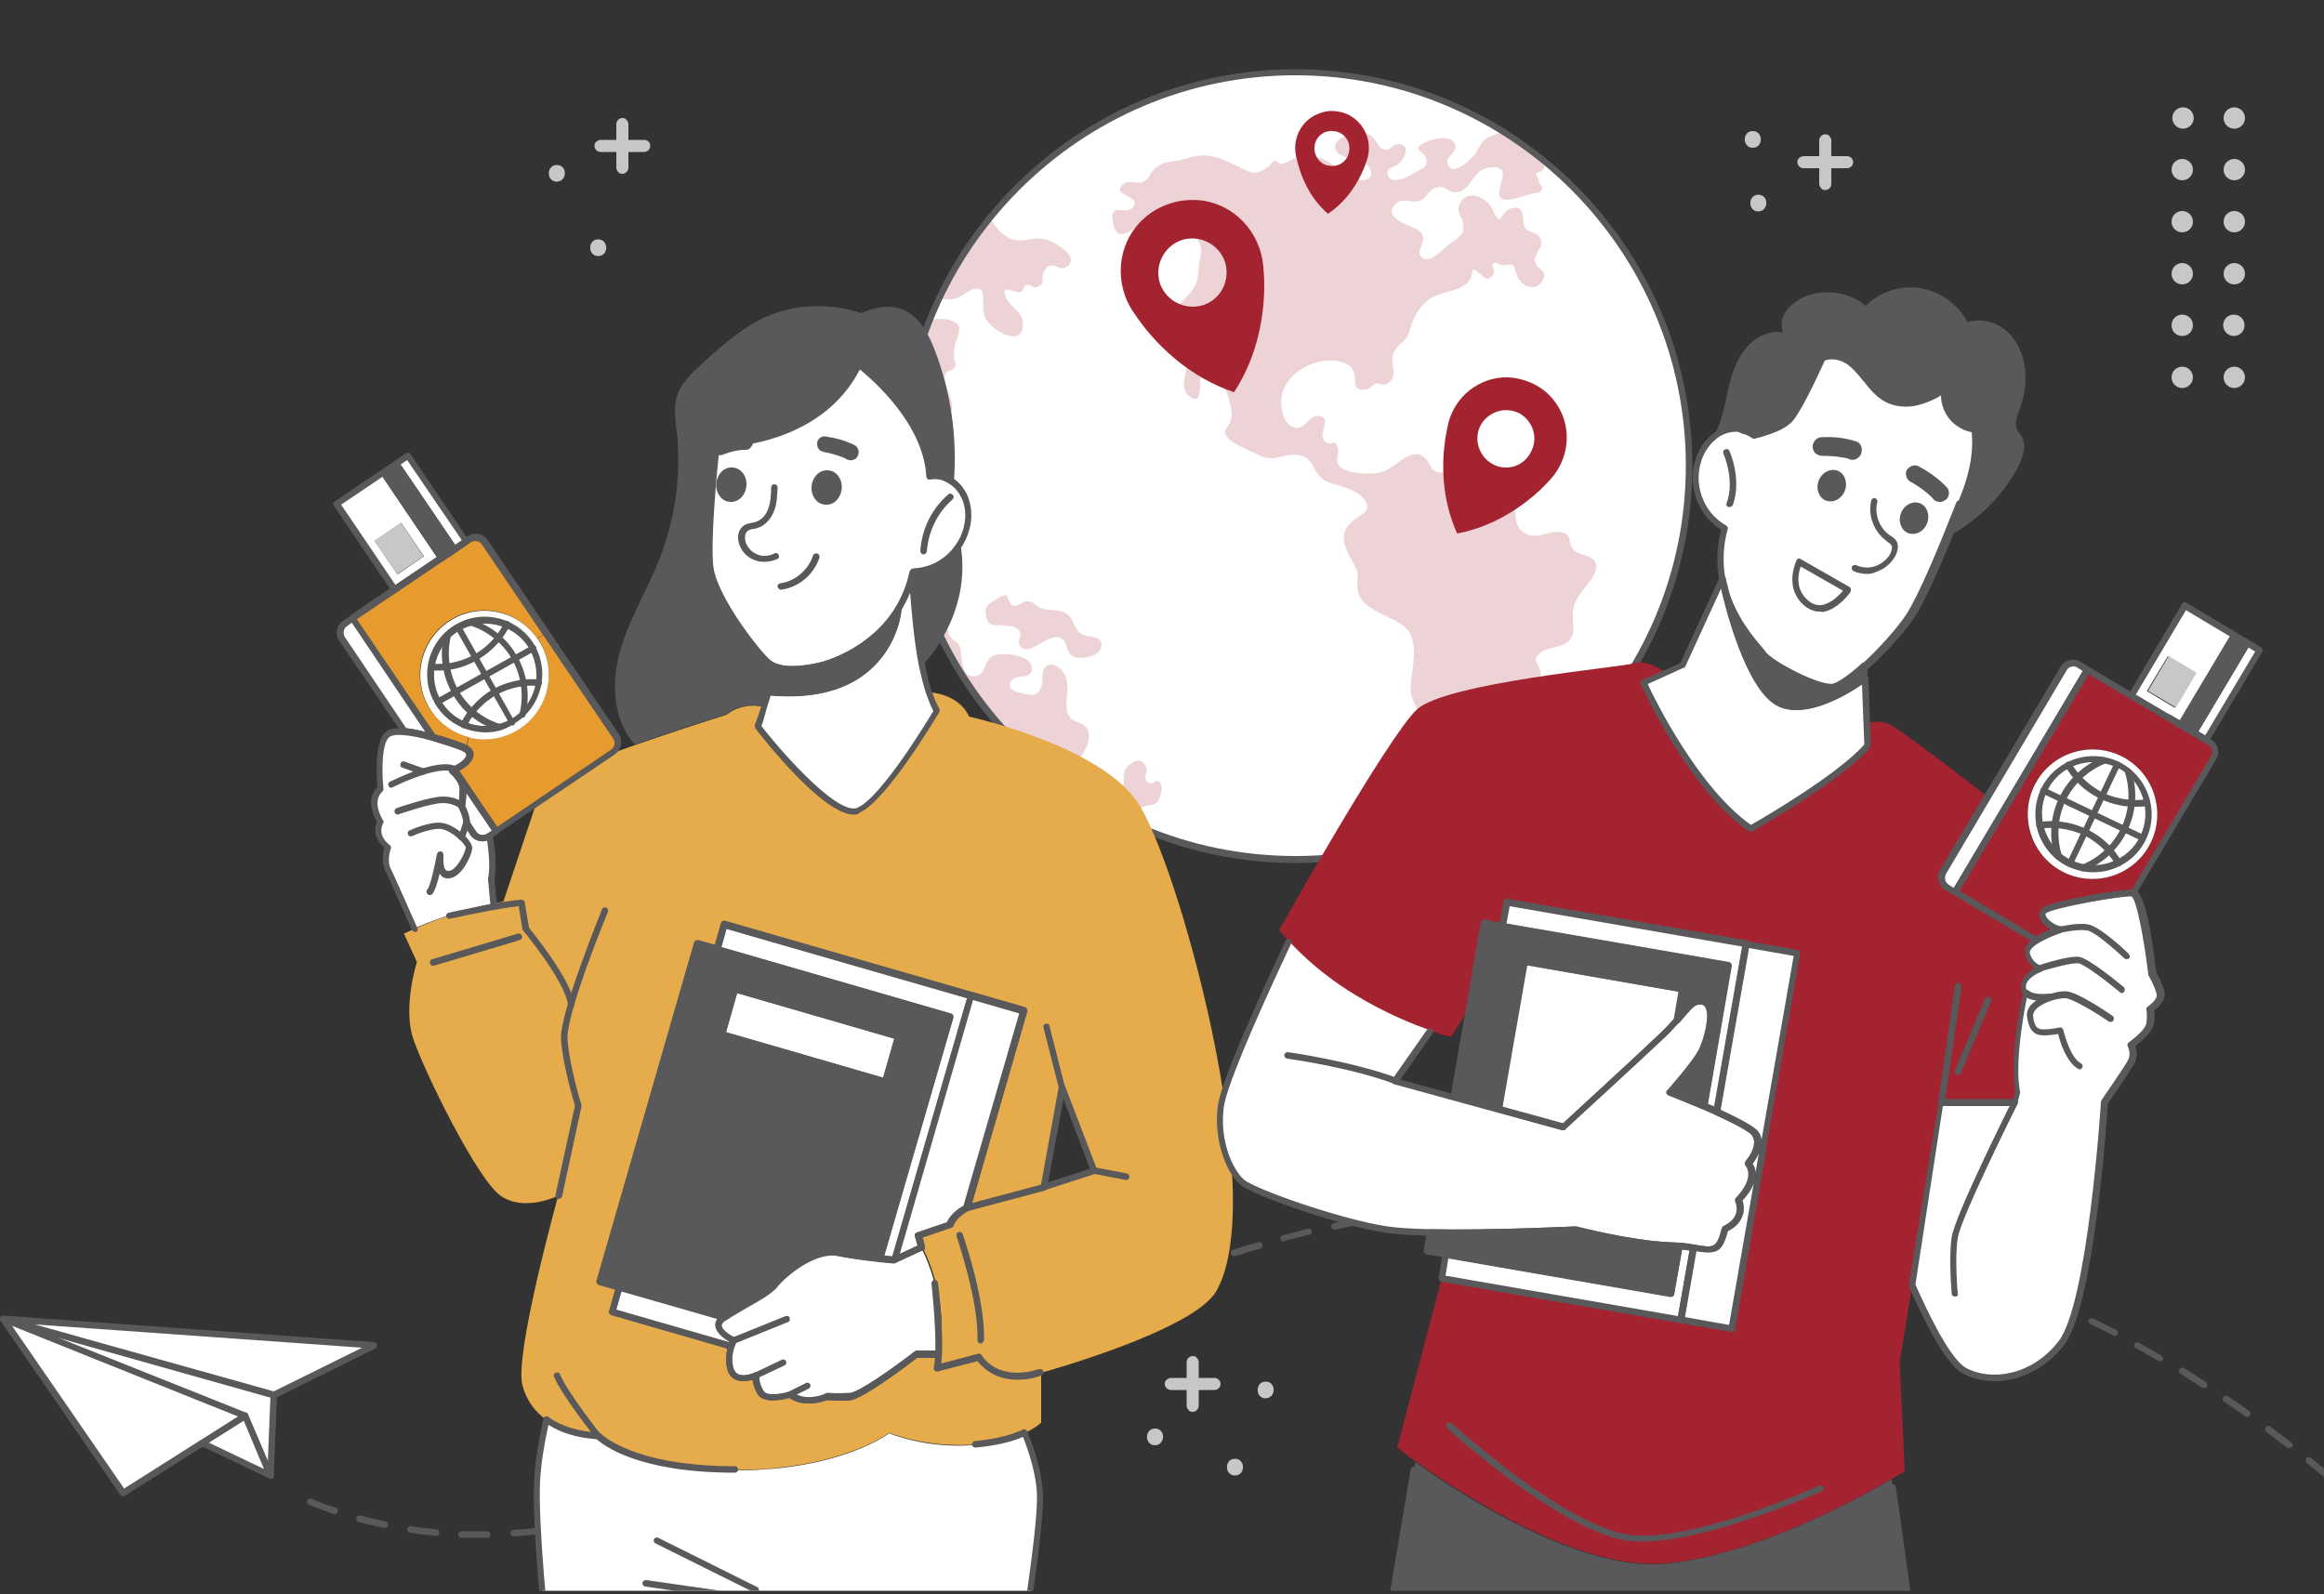 <?xml version="1.0" encoding="utf-8"?>
<!-- Generator: Adobe Illustrator 27.3.1, SVG Export Plug-In . SVG Version: 6.00 Build 0)  -->
<svg version="1.1" id="Layer_1" xmlns="http://www.w3.org/2000/svg" xmlns:xlink="http://www.w3.org/1999/xlink" x="0px" y="0px"
	 viewBox="0 0 500 343" style="enable-background:new 0 0 500 343;" xml:space="preserve">
<rect x="0" y="0" width="500" height="343" fill="#333333" stroke="none"/>
<style type="text/css">
	.st0{fill:#FFFFFF;}
	.st1{fill:#EDD3D6;}
	.st2{fill:#59595B;}
	.st3{fill:#A32430;}
	.st4{fill:#C7C7C7;}
	.st5{clip-path:url(#SVGID_00000144319659882909999630000001762906212152257214_);}
	.st6{fill:#E6AC4B;}
	.st7{fill:#E79A2E;}
</style>
<g>
	<g>
		<g>
			
				<ellipse transform="matrix(0.707 -0.707 0.707 0.707 10.738 226.399)" class="st0" cx="278.7" cy="100.2" rx="84.7" ry="84.7"/>
			<path class="st1" d="M274.1,34.7c0.6-0.3,1,0.7,1.5,0.6c1.8-0.4,3-1.6,5-1.8c4.4-0.3,6.8,2.7,10.1,4.7c1.8,1.1,5.4,0.7,4-2
				c-1.3-2.5-6.1-1.7-7.2-3.7c-1.7-3.1,5.4-4.7,7.4-3.4c1,0.6,1.6,2.6,2.6,3c1.5,0.6,2.1-1.1,3.4-1.1c2.6,0.1,1.4,3,0.1,4.2
				c-0.9,0.8-3.2,0.8-2.3,2.7c0.6,1.3,2.3,0.8,3.3,0.5c0.6-0.2,2.5-1.3,3.2-1.7c1.1-0.6,2-1,1.7-2.4c-0.4-2.1-3.7-1.9-0.2-3.7
				c1.3-0.7,4.8-1.4,5.9-0.2c2.2,2.3-2.5,3.2-0.9,5.4c1.2,1.7,4.2-1,5.2-2.1c1-1.1,1.3-2.3,2.3-3.4c1-1,2.9-1.6,4.4-1.9
				c3.2,2,6.2,4.2,9.1,6.6c-0.2,0.5-0.4,1-0.7,1.5c-0.3,0.6-1.3,0.3-1.5,1c-0.1,0.4,0.6,0.7,0.5,1.1c-0.2,1.1,1.6,1.5,0.3,2.7
				c-0.4,0.4-1.2,0.1-1.5,0.3c-0.9,0.3-3.2,1-4.2,1.2c-0.1,0-0.3,0-0.4,0.1c-6.8,1.1,2.5-8.1-5-6.8c-3.3,0.6-3.3,3.8-5.8,5
				c-2.7,1.3-3.4-2.1-6.1-0.4c-1.4,0.9-1.4,2.1-3.2,2.6c-1.3,0.3-3.3-0.6-4.5,0.3c-4,3.3,3.3,5,4.6,6c2.7,2.1-1.1,4.2,0.7,5.8
				c1.7,1.6,4.8-2.1,6.1-3c1.9-1.4,3.1-1.8,2.8-4.3c-0.2-1.5-1.4-2.1-0.9-3.8c1.4-4,6-1.9,7.2,0.7c2.1,4.7,1.3,0.3,4.3-0.2
				c0.1,0,0.3,0,0.4-0.1c2.7-0.2,1.3,3.1,2.5,4.5c1,1.1,3,0.7,3.3,2.8c0.2,1.3-0.7,1.5-1,2.6c-0.5,1.8-0.7,0.7-0.1,2.3
				c0.4,1.1,2.3,1.3,1.6,3c-1.3,3.2-4.7,1.8-5.6-0.3c-1.2-3-0.2-2.8-3.2-2.5c-0.7,0.1-1.3-1-2-0.4c-0.7,0.6,0.5,1.4,0.1,2.2
				c-1.7,2.8-2.7-0.7-4.6-0.9c0,5.2-6.8,4.1-9.7,6.7c-2.4,2-3.1,4.1-4,6.9c-0.7,2.2-2.3,2.2-3.2,4.2c-1.1,2.2,1.1,5-1.2,6.6
				c-1.1,0.8-1.8-0.1-2.8,0.2c-0.6,0.2-1.1,1-1.6,1.1c-4.1,0.8-2-1.9-3.3-4.2c-0.7-1.3-2.4-1.7-4-1.9c-4.8-0.4-10.6,2.9-11.3,7.9
				c-0.3,2,0.3,5.8,2.8,6.5c2.4,0.6,2.8-2.5,5-2.5c3.6,0.1-0.5,4.2,1.8,5.7c1.5,1,1.7-1.2,2.5,1.1c0.5,1.4-0.8,2.6,0.4,4
				c1.4,1.7,6.6,1.8,8.6,1.4c3.3-0.6,6.6-5.8,9.6-3.3c1.5,1.2,1.1,3.1,3.5,3.3c2.2,0.2,2.8-2,4.7-2.1c2.9-0.3,2.4,2.6,3.4,4.2
				c1.5,2.3,2.6,0.3,4.9,0.7c4.9,0.9,1.4,7.6,4.8,10c3,2.1,5.5-0.7,8.4,0.1c2.2,0.6,1,1.6,2.2,3.4c1.1,1.7,4,1.2,4.9,2.9
				c1,1.8-1.4,4.5-2.4,5.8c-1.9,2.4-2.6,3.7-2.4,6.7c0.1,1.9,0.4,3.2-1,4.6c-1.5,1.5-4.3,1.1-5.9,2.4c-2.2,1.8-0.5,1.9-0.1,4.2
				c0.6,3.3-4,7.1-6.1,9.9c-1.2,1.6-2.7,3.3-4.6,4.1c-1.2,0.5-4.4,0.3-5.1,1.7c-0.5,1.1,0.8,2.4,0.9,3.4c0.1,1.3-0.3,2.1-0.8,3.2
				c2.8,2.3,1.8,6-2.1,5.7c-4.2-0.4-6.8-5.3-7.1-9c-0.3-3.2,0.4-6.1-0.7-9.2c-0.8-2.1-2.3-3.8-2.3-6.1c0-3.5,1.6-8.2,0-11.7
				c-2.1-4.4-10.2-4.1-11.4-9.6c-0.3-1.4,0.2-2.6-0.1-4c-0.3-1.2-1.2-2.4-1.8-3.6c-1.3-2.7-1.8-4.8,0.5-7c1.8-1.8,5-2.2,2.7-5.1
				c-1-1.3-3.1-2.1-4.6-2.6c-2.3-0.8-3.6-0.6-5.2-2.6c-1.2-1.6-1.3-3.2-3.4-4c-3.4-1.2-5.6,1.7-9.2-0.1c-1.5-0.7-5.9-2.6-6.8-3.7
				c-1.6-2,0.1-2,0.7-4.1c0.7-2.6-2.3-9.9-4.3-11.9c-4.8-4.6,0.1,11.1-4.9,6.8c-1.9-1.7-0.5-4.9-0.2-6.8c0.5-3.7-1.1-2.8-3-5.1
				c-2-2.5,0-6.2,1.8-8.3c1.6-1.7,3-2.8,3.4-5.2c0.2-1.4,0.1-2.5,0.5-4c0.7-2.8-0.5-3.4-1-5.8c-0.4-1.8-0.4-3.7-2.7-4.3
				c-2.8-0.7-6.7,1.4-9,2.7c-2.8,1.6-5.1,3.8-6-0.2c-1.2-5.2,3.1-1.2,4.5-3.9c1.2-2.1-5.6-2.4-2-4.8c0.9-0.6,2.7,0.2,3.8-0.2
				c1.5-0.6,1.6-1.9,2.6-2.9c1.9-1.8,4.2-1.4,6.5-2.1c4.3-1.4,6.5-0.8,10.8,1.3c3.6,1.7,4,2.5,7,0.5C273.4,35.6,273.4,35,274.1,34.7
				z"/>
			<path class="st1" d="M249.7,168.6c0.6,0.8-0.1,3.4-0.8,4.1c-0.6,0.6-1.9,0.5-2.6,0.8c-1.8,0.7-2.8,1.8-4.2,3.2
				c-1.2-0.6-2.5-1.2-3.7-1.9c1.7-1.5,3-3.9,3.3-5.6c0.3-2-0.5-3.4,1.5-4.8c1.2-0.9,2.3-1.2,3.2,0.3c0.9,1.5-0.9,2.9,0.7,3.7
				C248.3,169.1,248.7,167.1,249.7,168.6z"/>
			<path class="st1" d="M214.2,129.1c0.7-0.6,1.5-0.9,2.3-1.1c0.4,0.5,0.7,1.9,1.3,2.2c1.3,0.6,1.9-0.7,2.9-0.8
				c1.7-0.1,1.6,0.6,2.9,1.3c1.4,0.7,2.7,0.5,4.2,0.7c3.4,0.7,2.6,3.2,4.7,4.9c1.3,1.1,5.4,0.1,4.3,3.3c-0.6,1.6-4,2.3-5.5,1.8
				c-2.3-0.7-1.2-2.8-2.9-4c-2.7-1.8-7.2,4.7-9.1,1.3c-0.5-0.8,0.7-1.8,0-2.9c-0.7-1.1-2.2-1.1-3.2-1.2c-1.8-0.3-3.3,0.6-3.9-1.8
				C211.6,130.7,212.7,129.7,214.2,129.1C214.2,129.1,214.2,129.1,214.2,129.1z"/>
			<path class="st1" d="M224.8,58.1c-1.2,1.8,0.5,2.9-1.9,3.7c-0.6,0.2-1.4-0.6-2-0.5c-0.7,0.2-0.7,1.3-1.2,1.5
				c-1.3,0.3-1.9-0.5-3.5-0.5c-0.6,3.1,3.9,4.3,3.9,7.4c0,5.4-7,1.4-8.2-1.5c-1-2.5,1-7.5-3.1-5.7c-1.6,0.7-2.2,1.7-4.2,1.9
				c-1.2,0.1-2.1,0-2.7-0.3c2.9-6.3,6.6-12.1,11-17.4c1.4,2.4,3.1,4.7,6,5c1.9,0.2,3.7-0.7,5.7-0.3c1.8,0.3,8.4,4,4.7,6.1
				C227.8,58.4,226.3,55.8,224.8,58.1z"/>
			<path class="st1" d="M206.7,139.9c0.2,1.5,0.1,6.2,3.3,5.6c2.5-0.5,1.4-4.3,4.8-4.7c2-0.2,7,0.2,7.2,2.9c0.2,3-4,0.9-4.7,3.3
				c-0.5,1.5,1.5,1.9,2.7,2.2c2.3,0.6,3.3,0.6,4.1-1.7c0.5-1.4-0.4-3.5,1.3-4.3c1.3-0.6,2.6,0.4,3.3,1.4c2.3,3-0.6,7.4,1.6,9.9
				c1.3,1.4,3.3,0.6,3.9,3.2c0.8,3.4-4.4,8.4-6.1,10.6c-13-9.7-23.2-23.1-29-38.6c2.1-0.5,3.9,0.3,4.6,3c0.4,1.4-0.1,2.9,0.7,4.2
				C205.3,138.3,206.3,137.7,206.7,139.9z"/>
			<path class="st1" d="M205.2,76.8c0,1,0.7,1.1,0.3,2.1c-0.4,0.9-1.5,0.6-2,1.4c-1.4,2.2,4,8.7-0.4,9.2c-1.4,0.2-2.9-2.5-4.6-2.1
				c-1.9,0.5-1.4,2.1-1,3.8c0.2,0.9,0.7,1.7,0.7,2.7c0,1.1-0.7,1.8-0.6,2.8c0.1,1.3,1.2,2.4,1.4,3.8c0.1,1,0,2,0,2.9
				c-1.5,1.2-3,2.3-4.6,3.3c-0.2-2.1-0.2-4.3-0.2-6.4c0-11.1,2.1-21.8,6.1-31.5c1.4-0.2,2.9-0.3,4.1,0.1c2.7,0.9,2,2,1.6,3.8
				C205.4,74,205.2,75.4,205.2,76.8z"/>
		</g>
		<g>
			<path class="st2" d="M278.7,185.7c-47.1,0-85.4-38.3-85.4-85.4c0-47.1,38.3-85.4,85.4-85.4s85.4,38.3,85.4,85.4
				C364.1,147.4,325.8,185.7,278.7,185.7z M278.7,16.2c-46.3,0-84,37.7-84,84c0,46.3,37.7,84,84,84c46.3,0,84-37.7,84-84
				C362.7,53.9,325,16.2,278.7,16.2z"/>
		</g>
	</g>
	<path class="st3" d="M258.2,43.1c-2.2-0.2-4.6,0-6.8,0.8c-2.3,0.8-4.2,2-5.8,3.6c-5.3,5.2-5.9,13.5-1.8,19.6c0.6,0.9,1.4,2,2.3,3.2
		c3.8,4.8,10.2,11,19.4,14.1c5.3-8.1,6.5-17,6.5-23.1c0-1.5-0.1-2.8-0.2-3.9C271.2,50,265.6,43.9,258.2,43.1z M259,65.6
		c-3.8,1.3-8-0.7-9.4-4.5c-1.3-3.8,0.7-8,4.5-9.4c3.8-1.3,8,0.7,9.4,4.5C264.8,60.1,262.8,64.3,259,65.6z"/>
	<path class="st3" d="M334.5,86.4c-1.1-1.5-2.6-2.8-4.4-3.7c-1.8-0.9-3.7-1.4-5.6-1.5c-6.2-0.2-11.7,4.2-13,10.3
		c-0.2,0.9-0.4,2-0.6,3.2c-0.7,5.1-0.8,12.6,2.6,20.1c8-1.5,14.1-5.9,17.9-9.4c0.9-0.9,1.7-1.7,2.3-2.4
		C337.8,98.4,338.3,91.4,334.5,86.4z M321.2,99.9c-3-1.6-4.2-5.3-2.7-8.3c1.6-3,5.3-4.2,8.3-2.7c3,1.6,4.2,5.3,2.6,8.3
		C327.9,100.3,324.2,101.5,321.2,99.9z"/>
	<path class="st3" d="M278.8,33.4c0.1,0.6,0.3,1.2,0.5,2c0.8,3,2.6,7.3,6.4,10.6c4.2-2.8,6.5-6.8,7.7-9.7c0.3-0.7,0.5-1.3,0.7-1.9
		c1.2-3.6-0.3-7.6-3.6-9.5c-1-0.6-2.2-0.9-3.4-1c-1.2-0.1-2.4,0.1-3.5,0.6C280,25.9,278.1,29.7,278.8,33.4z M282.8,31.7
		c0.1-2.1,1.9-3.7,4-3.5c2.1,0.1,3.7,1.9,3.5,4c-0.1,2.1-1.9,3.7-4,3.5C284.2,35.6,282.7,33.8,282.8,31.7z"/>
	<g>
		<g>
			
				<ellipse transform="matrix(0.385 -0.923 0.923 0.385 265.467 448.959)" class="st4" cx="469.5" cy="25.4" rx="2.3" ry="2.3"/>
		</g>
		<g>
			<g>
				<circle class="st4" cx="480.7" cy="25.4" r="2.3"/>
			</g>
		</g>
		<g>
			<g>
				<circle class="st4" cx="469.5" cy="36.5" r="2.3"/>
			</g>
		</g>
		<g>
			<g>
				<circle class="st4" cx="469.5" cy="47.7" r="2.3"/>
			</g>
		</g>
		<g>
			<g>
				<circle class="st4" cx="469.5" cy="58.9" r="2.3"/>
			</g>
		</g>
		<g>
			<g>
				<path class="st4" d="M467.2,70c0-1.3,1-2.3,2.3-2.3c1.3,0,2.3,1,2.3,2.3c0,1.3-1,2.3-2.3,2.3C468.2,72.3,467.2,71.3,467.2,70z"
					/>
			</g>
		</g>
		<g>
			<circle class="st4" cx="480.7" cy="36.5" r="2.3"/>
		</g>
		<g>
			<g>
				<circle class="st4" cx="480.7" cy="47.7" r="2.3"/>
			</g>
		</g>
		<g>
			<g>
				<circle class="st4" cx="480.7" cy="58.9" r="2.3"/>
			</g>
		</g>
		<g>
			<g>
				<path class="st4" d="M478.3,70c0-1.3,1-2.3,2.3-2.3c1.3,0,2.3,1,2.3,2.3c0,1.3-1,2.3-2.3,2.3C479.4,72.3,478.3,71.3,478.3,70z"
					/>
			</g>
		</g>
		<g>
			<g>
				<circle class="st4" cx="469.5" cy="81.2" r="2.3"/>
			</g>
		</g>
		<g>
			<g>
				<circle class="st4" cx="480.7" cy="81.2" r="2.3"/>
			</g>
		</g>
	</g>
	<g>
		<path class="st4" d="M262.6,297.8c0,0.7-0.6,1.3-1.3,1.3h-3.4v3.4c0,0.7-0.6,1.3-1.3,1.3c-0.4,0-0.7-0.1-0.9-0.4
			c-0.2-0.2-0.4-0.6-0.4-0.9v-3.4h-3.4c-0.7,0-1.3-0.6-1.3-1.3c0-0.4,0.1-0.7,0.4-0.9c0.2-0.2,0.6-0.4,0.9-0.4h3.4v-3.4
			c0-0.7,0.6-1.3,1.3-1.3c0.4,0,0.7,0.1,0.9,0.4c0.2,0.2,0.4,0.6,0.4,0.9v3.4h3.4C262,296.5,262.6,297.1,262.6,297.8z"/>
		<path class="st4" d="M248.5,307.4c-2.3,0-2.3,3.6,0,3.6C250.8,310.9,250.8,307.4,248.5,307.4z"/>
		<path class="st4" d="M265.7,313.9c-2.3,0-2.3,3.6,0,3.6C268,317.5,268,313.9,265.7,313.9z"/>
		<path class="st4" d="M272.3,297.3c-2.3,0-2.3,3.6,0,3.6C274.6,300.8,274.6,297.3,272.3,297.3z"/>
	</g>
	<g>
		<path class="st4" d="M398.7,34.9c0,0.7-0.6,1.3-1.3,1.3H394v3.4c0,0.7-0.6,1.3-1.3,1.3c-0.4,0-0.7-0.1-0.9-0.4
			c-0.2-0.2-0.4-0.6-0.4-0.9v-3.4h-3.4c-0.7,0-1.3-0.6-1.3-1.3c0-0.4,0.1-0.7,0.4-0.9c0.2-0.2,0.6-0.4,0.9-0.4h3.4v-3.4
			c0-0.7,0.6-1.3,1.3-1.3c0.4,0,0.7,0.1,0.9,0.4c0.2,0.2,0.4,0.6,0.4,0.9v3.4h3.4C398.1,33.6,398.7,34.2,398.7,34.9z"/>
		<path class="st4" d="M377.1,28.2c-2.3,0-2.3,3.6,0,3.6C379.4,31.8,379.4,28.2,377.1,28.2z"/>
		<path class="st4" d="M378.3,41.9c-2.3,0-2.3,3.6,0,3.6C380.6,45.4,380.6,41.9,378.3,41.9z"/>
	</g>
	<g>
		<path class="st4" d="M139.9,31.4c0,0.7-0.6,1.3-1.3,1.3h-3.4v3.4c0,0.7-0.6,1.3-1.3,1.3c-0.4,0-0.7-0.1-0.9-0.4
			c-0.2-0.2-0.4-0.6-0.4-0.9v-3.4h-3.4c-0.7,0-1.3-0.6-1.3-1.3c0-0.4,0.1-0.7,0.4-0.9c0.2-0.2,0.6-0.4,0.9-0.4h3.4v-3.4
			c0-0.7,0.6-1.3,1.3-1.3c0.4,0,0.7,0.1,0.9,0.4c0.2,0.2,0.4,0.6,0.4,0.9v3.4h3.4C139.3,30.1,139.9,30.6,139.9,31.4z"/>
		<path class="st4" d="M128.7,51.5c-2.3,0-2.3,3.6,0,3.6C131,55.1,131,51.5,128.7,51.5z"/>
		<path class="st4" d="M119.8,35.5c-2.3,0-2.3,3.6,0,3.6C122.1,39,122.1,35.5,119.8,35.5z"/>
	</g>
	<g>
		<defs>
			<rect id="SVGID_1_" x="63.9" y="0.6" width="436.1" height="341.7"/>
		</defs>
		<clipPath id="SVGID_00000047058162238152096590000006421024680637260467_">
			<use xlink:href="#SVGID_1_"  style="overflow:visible;"/>
		</clipPath>
		<g style="clip-path:url(#SVGID_00000047058162238152096590000006421024680637260467_);">
			<path class="st2" d="M521.7,338.4c-0.2,0-0.4-0.1-0.5-0.2l-0.4-0.5c-0.3-0.3-0.2-0.7,0-1c0.3-0.3,0.7-0.2,1,0l0.5,0.5
				c0.3,0.3,0.2,0.7,0,1C522,338.3,521.8,338.4,521.7,338.4z M517.4,333.8c-0.2,0-0.4-0.1-0.5-0.2c-1.3-1.3-2.6-2.6-3.9-3.9
				c-0.3-0.3-0.3-0.7,0-1c0.3-0.3,0.7-0.3,1,0c1.3,1.3,2.7,2.6,4,4c0.3,0.3,0.3,0.7,0,1C517.7,333.8,517.5,333.8,517.4,333.8z
				 M103,330.9c-1,0-1.9,0-2.9,0l-0.8,0c-0.4,0-0.7-0.3-0.7-0.7c0-0.4,0.3-0.7,0.7-0.7c0,0,0,0,0,0l0.8,0c1.6,0,3.1,0,4.7,0
				c0,0,0,0,0,0c0.4,0,0.7,0.3,0.7,0.7c0,0.4-0.3,0.7-0.7,0.7C104.3,330.9,103.7,330.9,103,330.9z M110.5,330.6
				c-0.4,0-0.7-0.3-0.7-0.7c0-0.4,0.3-0.7,0.7-0.7c1.8-0.1,3.7-0.3,5.5-0.5c0.4-0.1,0.7,0.2,0.8,0.6c0,0.4-0.2,0.7-0.6,0.8
				C114.3,330.3,112.4,330.5,110.5,330.6C110.5,330.6,110.5,330.6,110.5,330.6z M93.8,330.5C93.8,330.5,93.8,330.5,93.8,330.5
				c-1.9-0.2-3.8-0.4-5.6-0.7c-0.4-0.1-0.6-0.4-0.6-0.8c0.1-0.4,0.4-0.6,0.8-0.6c1.8,0.3,3.7,0.5,5.5,0.7c0.4,0,0.7,0.4,0.6,0.8
				C94.5,330.2,94.2,330.5,93.8,330.5z M121.6,329.4c-0.3,0-0.6-0.2-0.7-0.6c-0.1-0.4,0.2-0.7,0.6-0.8c1.8-0.3,3.6-0.6,5.5-1
				c0.4-0.1,0.7,0.2,0.8,0.6c0.1,0.4-0.2,0.7-0.6,0.8c-1.8,0.4-3.7,0.7-5.5,1C121.7,329.4,121.6,329.4,121.6,329.4z M82.8,328.8
				c0,0-0.1,0-0.1,0c-1.8-0.4-3.7-0.8-5.5-1.3c-0.4-0.1-0.6-0.5-0.5-0.9c0.1-0.4,0.5-0.6,0.9-0.5c1.8,0.5,3.6,0.9,5.4,1.3
				c0.4,0.1,0.6,0.4,0.5,0.8C83.4,328.6,83.1,328.8,82.8,328.8z M132.5,327.3c-0.3,0-0.6-0.2-0.7-0.5c-0.1-0.4,0.1-0.7,0.5-0.8
				c1.8-0.4,3.6-0.9,5.4-1.4c0.4-0.1,0.8,0.1,0.9,0.5c0.1,0.4-0.1,0.8-0.5,0.9c-1.8,0.5-3.6,1-5.4,1.4
				C132.6,327.3,132.6,327.3,132.5,327.3z M509.4,326.1c-0.2,0-0.3-0.1-0.5-0.2c-1.3-1.3-2.7-2.5-4.1-3.7c-0.3-0.3-0.3-0.7-0.1-1
				c0.3-0.3,0.7-0.3,1-0.1c1.4,1.2,2.8,2.5,4.1,3.8c0.3,0.3,0.3,0.7,0,1C509.8,326,509.6,326.1,509.4,326.1z M72,325.8
				c-0.1,0-0.2,0-0.2,0c-1.8-0.6-3.5-1.3-5.3-2c-0.4-0.1-0.5-0.6-0.4-0.9c0.1-0.4,0.6-0.5,0.9-0.4c1.7,0.7,3.4,1.4,5.2,1.9
				c0.4,0.1,0.6,0.5,0.4,0.9C72.6,325.6,72.3,325.8,72,325.8z M143.3,324.4c-0.3,0-0.6-0.2-0.7-0.5c-0.1-0.4,0.1-0.8,0.5-0.9
				c1.7-0.5,3.5-1.1,5.3-1.7c0.4-0.1,0.8,0.1,0.9,0.4c0.1,0.4-0.1,0.8-0.4,0.9c-1.8,0.6-3.6,1.2-5.3,1.7
				C143.4,324.3,143.4,324.4,143.3,324.4z M61.7,321.6c-0.1,0-0.2,0-0.3-0.1c-1.7-0.8-3.4-1.7-5-2.7c-0.3-0.2-0.4-0.6-0.3-1
				c0.2-0.3,0.6-0.4,1-0.3c1.6,0.9,3.2,1.8,4.9,2.6c0.3,0.2,0.5,0.6,0.3,0.9C62.2,321.4,62,321.6,61.7,321.6z M153.9,320.8
				c-0.3,0-0.6-0.2-0.7-0.5c-0.1-0.4,0.1-0.8,0.4-0.9c1.7-0.6,3.4-1.3,5.2-2c0.4-0.1,0.8,0,0.9,0.4c0.1,0.4,0,0.8-0.4,0.9
				c-1.8,0.7-3.5,1.4-5.2,2C154,320.8,154,320.8,153.9,320.8z M501.1,318.6c-0.2,0-0.3-0.1-0.5-0.2c-1.4-1.2-2.8-2.4-4.3-3.6
				c-0.3-0.2-0.3-0.7-0.1-1c0.2-0.3,0.7-0.3,1-0.1c1.4,1.2,2.9,2.4,4.3,3.6c0.3,0.2,0.3,0.7,0.1,1
				C501.5,318.5,501.3,318.6,501.1,318.6z M164.3,316.7c-0.3,0-0.5-0.2-0.6-0.4c-0.1-0.4,0-0.8,0.4-0.9c1.7-0.7,3.4-1.5,5.1-2.2
				c0.4-0.2,0.8,0,0.9,0.4c0.2,0.4,0,0.8-0.4,0.9c-1.7,0.8-3.4,1.5-5.1,2.2C164.4,316.7,164.3,316.7,164.3,316.7z M52.1,316
				c-0.1,0-0.3,0-0.4-0.1c-1.6-1.1-3.1-2.2-4.5-3.3c-0.3-0.2-0.4-0.7-0.1-1c0.2-0.3,0.7-0.3,1-0.1c1.4,1.1,2.9,2.2,4.4,3.3
				c0.3,0.2,0.4,0.6,0.2,1C52.5,315.9,52.3,316,52.1,316z M174.5,312.2c-0.3,0-0.5-0.1-0.6-0.4c-0.2-0.3,0-0.8,0.3-0.9l1.6-0.7
				c1.1-0.5,2.3-1.1,3.4-1.6c0.4-0.2,0.8,0,0.9,0.3c0.2,0.3,0,0.8-0.3,0.9c-1.1,0.6-2.3,1.1-3.4,1.6l-1.6,0.7
				C174.7,312.2,174.6,312.2,174.5,312.2z M492.4,311.6c-0.1,0-0.3,0-0.4-0.1c-1.4-1.1-2.9-2.2-4.4-3.4c-0.3-0.2-0.4-0.7-0.1-1
				c0.2-0.3,0.7-0.4,1-0.1c1.5,1.1,3,2.3,4.5,3.4c0.3,0.2,0.4,0.7,0.1,1C492.8,311.5,492.6,311.6,492.4,311.6z M43.4,309
				c-0.2,0-0.3-0.1-0.5-0.2c-1.4-1.3-2.7-2.6-3.9-4c-0.3-0.3-0.2-0.7,0-1c0.3-0.3,0.7-0.2,1,0c1.2,1.3,2.5,2.7,3.9,3.9
				c0.3,0.3,0.3,0.7,0,1C43.8,309,43.6,309,43.4,309z M184.5,307.4c-0.3,0-0.5-0.1-0.6-0.4c-0.2-0.3,0-0.8,0.3-0.9
				c1.7-0.8,3.3-1.7,5-2.5c0.3-0.2,0.8,0,0.9,0.3c0.2,0.3,0,0.8-0.3,0.9c-1.7,0.8-3.3,1.7-5,2.5
				C184.7,307.4,184.6,307.4,184.5,307.4z M483.5,304.9c-0.1,0-0.3,0-0.4-0.1c-1.5-1.1-3-2.1-4.6-3.2c-0.3-0.2-0.4-0.6-0.2-1
				c0.2-0.3,0.6-0.4,1-0.2c1.5,1,3.1,2.1,4.6,3.2c0.3,0.2,0.4,0.7,0.2,1C483.9,304.8,483.7,304.9,483.5,304.9z M194.5,302.3
				c-0.3,0-0.5-0.1-0.6-0.4c-0.2-0.3,0-0.8,0.3-0.9c1.7-0.8,3.3-1.7,5-2.6c0.3-0.2,0.8,0,0.9,0.3c0.2,0.3,0,0.8-0.3,0.9
				c-1.7,0.9-3.3,1.7-5,2.6C194.7,302.3,194.6,302.3,194.5,302.3z M35.9,300.8c-0.2,0-0.4-0.1-0.6-0.3c-1.1-1.5-2.2-3.1-3.2-4.6
				c-0.2-0.3-0.1-0.8,0.2-1c0.3-0.2,0.8-0.1,1,0.2c1,1.5,2,3.1,3.1,4.5c0.2,0.3,0.2,0.7-0.1,1C36.2,300.7,36.1,300.8,35.9,300.8z
				 M474.2,298.7c-0.1,0-0.3,0-0.4-0.1c-1.6-1-3.1-2-4.7-3c-0.3-0.2-0.4-0.6-0.2-1c0.2-0.3,0.6-0.4,1-0.2c1.6,1,3.2,2,4.7,3
				c0.3,0.2,0.4,0.6,0.2,1C474.7,298.6,474.5,298.7,474.2,298.7z M204.4,297.2c-0.3,0-0.5-0.1-0.6-0.4c-0.2-0.3,0-0.8,0.3-0.9l5-2.6
				c0.3-0.2,0.8,0,0.9,0.3c0.2,0.3,0,0.8-0.3,0.9l-5,2.6C204.6,297.2,204.5,297.2,204.4,297.2z M464.7,292.9c-0.1,0-0.2,0-0.4-0.1
				c-1.6-0.9-3.2-1.9-4.8-2.7c-0.3-0.2-0.5-0.6-0.3-0.9c0.2-0.3,0.6-0.5,0.9-0.3c1.6,0.9,3.3,1.8,4.9,2.8c0.3,0.2,0.4,0.6,0.3,1
				C465.2,292.7,465,292.9,464.7,292.9z M214.3,292.1c-0.3,0-0.5-0.1-0.6-0.4c-0.2-0.3,0-0.8,0.3-0.9c1.7-0.8,3.3-1.7,5-2.5
				c0.3-0.2,0.8,0,0.9,0.3c0.2,0.3,0,0.8-0.3,0.9c-1.7,0.8-3.3,1.7-5,2.5C214.5,292.1,214.4,292.1,214.3,292.1z M455,287.5
				c-0.1,0-0.2,0-0.3-0.1c-1.6-0.9-3.3-1.7-5-2.5c-0.3-0.2-0.5-0.6-0.3-0.9c0.2-0.3,0.6-0.5,0.9-0.3c1.7,0.8,3.4,1.7,5,2.5
				c0.3,0.2,0.5,0.6,0.3,0.9C455.5,287.3,455.2,287.5,455,287.5z M224.3,287.1c-0.3,0-0.5-0.1-0.6-0.4c-0.2-0.3,0-0.8,0.3-0.9
				c1.7-0.8,3.3-1.6,5-2.4c0.4-0.2,0.8,0,0.9,0.3c0.2,0.3,0,0.8-0.3,0.9c-1.7,0.8-3.3,1.6-5,2.4
				C224.5,287.1,224.4,287.1,224.3,287.1z M445,282.5c-0.1,0-0.2,0-0.3-0.1c-1.7-0.8-3.4-1.6-5.1-2.3c-0.4-0.2-0.5-0.6-0.4-0.9
				c0.2-0.4,0.6-0.5,0.9-0.4c1.7,0.8,3.4,1.5,5.1,2.3c0.3,0.2,0.5,0.6,0.3,0.9C445.5,282.3,445.2,282.5,445,282.5z M234.3,282.3
				c-0.3,0-0.5-0.2-0.6-0.4c-0.2-0.4,0-0.8,0.3-0.9c1.7-0.8,3.4-1.5,5.1-2.3c0.4-0.2,0.8,0,0.9,0.4c0.2,0.4,0,0.8-0.4,0.9
				c-1.7,0.7-3.4,1.5-5.1,2.3C234.5,282.3,234.4,282.3,234.3,282.3z M434.8,278c-0.1,0-0.2,0-0.3-0.1c-1.7-0.7-3.5-1.4-5.2-2.1
				c-0.4-0.1-0.5-0.5-0.4-0.9c0.1-0.4,0.5-0.5,0.9-0.4c1.7,0.7,3.5,1.4,5.2,2.1c0.4,0.1,0.5,0.6,0.4,0.9
				C435.3,277.8,435.1,278,434.8,278z M244.6,277.8c-0.3,0-0.5-0.2-0.6-0.4c-0.1-0.4,0-0.8,0.4-0.9c0.8-0.3,1.7-0.7,2.5-1
				c0.9-0.4,1.8-0.7,2.7-1.1c0.4-0.1,0.8,0,0.9,0.4c0.1,0.4,0,0.8-0.4,0.9c-0.9,0.3-1.8,0.7-2.7,1.1c-0.8,0.3-1.7,0.7-2.5,1
				C244.7,277.8,244.6,277.8,244.6,277.8z M424.4,273.9c-0.1,0-0.2,0-0.2,0c-1.7-0.6-3.5-1.3-5.2-1.8c-0.4-0.1-0.6-0.5-0.4-0.9
				c0.1-0.4,0.5-0.6,0.9-0.4c1.8,0.6,3.5,1.2,5.3,1.9c0.4,0.1,0.5,0.5,0.4,0.9C424.9,273.7,424.7,273.9,424.4,273.9z M255,273.8
				c-0.3,0-0.6-0.2-0.7-0.5c-0.1-0.4,0.1-0.8,0.4-0.9c1.7-0.6,3.5-1.2,5.3-1.8c0.4-0.1,0.8,0.1,0.9,0.4c0.1,0.4-0.1,0.8-0.4,0.9
				c-1.8,0.6-3.5,1.2-5.3,1.8C255.1,273.8,255,273.8,255,273.8z M413.8,270.3c-0.1,0-0.1,0-0.2,0c-1.8-0.6-3.6-1.1-5.3-1.6
				c-0.4-0.1-0.6-0.5-0.5-0.9c0.1-0.4,0.5-0.6,0.9-0.5c1.8,0.5,3.6,1.1,5.4,1.6c0.4,0.1,0.6,0.5,0.5,0.9
				C414.4,270.1,414.1,270.3,413.8,270.3z M265.5,270.3c-0.3,0-0.6-0.2-0.7-0.5c-0.1-0.4,0.1-0.8,0.5-0.9c1.8-0.6,3.6-1.1,5.4-1.6
				c0.4-0.1,0.8,0.1,0.9,0.5c0.1,0.4-0.1,0.8-0.5,0.9c-1.8,0.5-3.5,1-5.3,1.6C265.7,270.3,265.6,270.3,265.5,270.3z M403.1,267.2
				c-0.1,0-0.1,0-0.2,0c-1.8-0.5-3.6-0.9-5.4-1.4c-0.4-0.1-0.6-0.5-0.5-0.8c0.1-0.4,0.5-0.6,0.8-0.5c1.8,0.4,3.6,0.9,5.4,1.4
				c0.4,0.1,0.6,0.5,0.5,0.9C403.7,267,403.4,267.2,403.1,267.2z M276.2,267.2c-0.3,0-0.6-0.2-0.7-0.5c-0.1-0.4,0.1-0.8,0.5-0.9
				c1.8-0.5,3.6-0.9,5.4-1.4c0.4-0.1,0.7,0.1,0.8,0.5c0.1,0.4-0.1,0.8-0.5,0.8c-1.8,0.4-3.6,0.9-5.4,1.3
				C276.4,267.2,276.3,267.2,276.2,267.2z M287.1,264.6c-0.3,0-0.6-0.2-0.7-0.6c-0.1-0.4,0.2-0.7,0.5-0.8c1.8-0.4,3.6-0.8,5.5-1.1
				c0.4-0.1,0.7,0.2,0.8,0.6c0.1,0.4-0.2,0.7-0.6,0.8c-1.8,0.4-3.7,0.7-5.4,1.1C287.2,264.6,287.1,264.6,287.1,264.6z M392.3,264.6
				c0,0-0.1,0-0.1,0c-1.8-0.4-3.6-0.8-5.4-1.1c-0.4-0.1-0.6-0.4-0.6-0.8c0.1-0.4,0.4-0.6,0.8-0.6c1.8,0.3,3.7,0.7,5.5,1.1
				c0.4,0.1,0.6,0.5,0.5,0.8C392.9,264.4,392.6,264.6,392.3,264.6z M298.1,262.5c-0.3,0-0.6-0.2-0.7-0.6c-0.1-0.4,0.2-0.7,0.6-0.8
				c1.8-0.3,3.7-0.6,5.5-0.9c0.4,0,0.7,0.2,0.8,0.6c0.1,0.4-0.2,0.7-0.6,0.8c-1.8,0.3-3.7,0.6-5.5,0.9
				C298.1,262.5,298.1,262.5,298.1,262.5z M381.3,262.5c0,0-0.1,0-0.1,0c-1.8-0.3-3.7-0.6-5.5-0.9c-0.4-0.1-0.6-0.4-0.6-0.8
				c0.1-0.4,0.4-0.6,0.8-0.6c1.8,0.3,3.7,0.6,5.5,0.9c0.4,0.1,0.6,0.4,0.6,0.8C382,262.2,381.7,262.5,381.3,262.5z M309.1,260.9
				c-0.3,0-0.6-0.3-0.7-0.6c0-0.4,0.2-0.7,0.6-0.8c1.9-0.2,3.7-0.4,5.6-0.6c0.4,0,0.7,0.2,0.8,0.6c0,0.4-0.2,0.7-0.6,0.8
				C312.9,260.5,311,260.7,309.1,260.9C309.1,260.9,309.1,260.9,309.1,260.9z M370.3,260.9C370.3,260.9,370.2,260.9,370.3,260.9
				c-1.9-0.2-3.8-0.4-5.6-0.6c-0.4,0-0.7-0.4-0.6-0.8c0-0.4,0.4-0.7,0.8-0.6c1.8,0.2,3.7,0.4,5.6,0.6c0.4,0,0.7,0.4,0.6,0.8
				C370.9,260.6,370.6,260.9,370.3,260.9z M320.2,259.8c-0.4,0-0.7-0.3-0.7-0.6c0-0.4,0.3-0.7,0.6-0.7c1.9-0.1,3.8-0.3,5.6-0.4
				c0.4,0,0.7,0.3,0.7,0.7c0,0.4-0.3,0.7-0.7,0.7C324,259.5,322.1,259.6,320.2,259.8C320.2,259.8,320.2,259.8,320.2,259.8z
				 M359.2,259.8C359.2,259.8,359.2,259.8,359.2,259.8c-1.9-0.1-3.8-0.3-5.6-0.4c-0.4,0-0.7-0.3-0.7-0.7c0-0.4,0.3-0.7,0.7-0.7
				c1.9,0.1,3.7,0.2,5.6,0.4c0.4,0,0.7,0.4,0.6,0.7C359.9,259.5,359.5,259.8,359.2,259.8z M331.3,259.2c-0.4,0-0.7-0.3-0.7-0.7
				c0-0.4,0.3-0.7,0.7-0.7c1.9-0.1,3.7-0.1,5.6-0.1c0.3,0,0.7,0.3,0.7,0.7c0,0.4-0.3,0.7-0.7,0.7
				C335.1,259.1,333.2,259.1,331.3,259.2C331.3,259.2,331.3,259.2,331.3,259.2z M348,259.2C348,259.2,348,259.2,348,259.2
				c-1.9-0.1-3.7-0.1-5.6-0.1c-0.4,0-0.7-0.3-0.7-0.7c0-0.4,0.3-0.7,0.7-0.7c0,0,0,0,0,0c1.9,0,3.7,0.1,5.6,0.1
				c0.4,0,0.7,0.3,0.7,0.7C348.7,258.9,348.4,259.2,348,259.2z"/>
		</g>
		<g style="clip-path:url(#SVGID_00000047058162238152096590000006421024680637260467_);">
			<g id="XMLID_00000138542978844896804610000007398096859171221409_">
				<g>
					<path class="st0" d="M157.8,288.4c0,0-0.2,0.5-0.5,1.3l-25.6-7.4l1.5-5.3l22.5,6.5c-0.7,0.5-1.1,1-1.2,1.4
						C154.3,286.9,157.8,288.4,157.8,288.4z"/>
					<path class="st0" d="M81.9,102l12.5,18.5v0l-9.6,6.5l-12.5-18.5L81.9,102z M86.3,112.5l-5.7,3.9l4.9,7.2l5.7-3.9L86.3,112.5z"
						/>
					<polygon class="st0" points="96.2,119.3 94.4,120.4 94.4,120.4 					"/>
					<path class="st0" d="M197.5,265.8l0.7,2.6l-5.8,2.7l16.5-57l11.4,3.3l-12.2,42.4c-3.3,1.7-3.7,3.6-3.7,3.6L197.5,265.8z"/>
					<path class="st0" d="M208.9,214.2l-16.5,57l0,0c0,0-1.3-0.1-3.2-0.3l15.1-52.3l-50.1-14.5l1.5-5.3L208.9,214.2z"/>
					<path class="st2" d="M193.4,131c0,0-1.3,20.4-27.9,17.9c0.5-1.7,0.9-3.5,1.3-5.4c2.7,1,6.8,0.5,9.9-0.3
						C178.8,142.7,188.1,139.6,193.4,131L193.4,131z"/>
					<polygon class="st0" points="97.1,118.6 96.2,119.3 94.4,120.4 					"/>
					
						<rect x="82.4" y="113.7" transform="matrix(0.828 -0.56 0.56 0.828 -51.347 68.354)" class="st4" width="6.9" height="8.7"/>
					<polygon class="st0" points="87.8,98 100.3,116.5 98.3,117.8 85.8,99.4 					"/>
					<path class="st6" d="M224.6,255.4l10.8-3.5l-6.9-18L224.6,255.4z M208.1,259.9l12.2-42.4l-11.4-3.3l-53.1-15.3l-1.5,5.3
						l-4.3-1.2l-21,72.8l4.3,1.2l-1.5,5.3l25.6,7.4c-0.4,1.3-0.8,3.3-0.1,5.1c1.1,3.1,5.4,1.1,5.4,1.1s-0.3,1.6,1,3.7
						c1.3,2,6.4,0.4,6.4,0.4c3.4,2.5,8,0.4,8,0.4s2,0.3,4.9,0c2.9-0.3,14.4-9.2,14.4-9.2h4.5c2.6-12-3.5-22.9-3.5-22.9l-0.7-2.6
						l6.9-2.3C204.4,263.5,204.8,261.6,208.1,259.9z M117.5,305.5c-2.5-1.8-4.3-4.3-5.1-7.4c-1.8-6.7,7.7-40.8,7.7-40.8
						s-7.3,3.6-12.4,0c-5.1-3.6-16.5-26.9-18.8-33.8c-2.3-6.8,0.8-16.5,0.8-16.5l-2.8-6.1c0,0,0.9-0.4,2.4-1.1c3.3-1.4,9.6-4,17-5.4
						c0.7-0.1,1.3-0.3,2-0.4l7-20.9l15.8-10.7c1.6-0.7,3.6-1.4,5.6-2.1c8.8-3.1,19.6-6.5,19.6-6.5c3.4-2.7,7.5-1.9,8.4-1.6
						c-0.8,2.5-1.4,4-1.4,4s16,20.7,21.7,18.1c5.8-2.6,16.8-21.4,16.8-21.4c-0.6-1.1-1.2-2.4-1.6-3.9c0,0,6.1,0.3,8.3,5.2
						c0,0,27.4,6,36,18.1c8.7,12.1,28.9,85,17.2,105.5c-4.9,8.6-37.7,17.6-37.7,17.6v10.7c0,0-0.9,1-3.4,2.2
						c-2.2,1-5.6,2.1-10.6,2.5c-10.6,0.9-18.7-2.5-18.7-2.5s-10.4,8-33.1,8c-22.8,0-29.4-7.2-29.4-7.2
						C124.2,308.8,120.4,307.6,117.5,305.5z"/>
					<path class="st0" d="M220.5,308.3c1.4,3.4,3.4,9.2,3.4,14.5c-0.1,8.2-3.5,28.9-3.5,28.9H117.6c0,0-2.5-22.8-2-33
						c0.2-4.6,1.1-9.3,2-13.1c2.9,2.1,6.7,3.3,11.2,3.6c0,0,6.6,7.2,29.4,7.2c22.8,0,33.1-8,33.1-8s8.1,3.5,18.7,2.5
						C214.9,310.4,218.3,309.3,220.5,308.3z"/>
					<path class="st2" d="M185.3,67.4c2.8-1.3,6.1-1.9,8.9-0.8c3.5,1.4,5.5,5.1,6.9,8.7c3.5,9.1,4.9,18.9,4.1,28.6
						c-0.7-0.6-1.5-1-2.4-1.3c-0.9-0.2-1.9-0.3-2.8-0.2c-0.7-13.5-15.3-24.1-15.3-24.1c-8.5,17.9-30.5,17.2-30.5,17.2
						c-0.6,6.1-2.1,21.4-1.3,26.6c0.9,6.7,10.1,18.4,12.5,20.4c0.4,0.4,0.9,0.6,1.5,0.8c-0.4,1.9-0.9,3.7-1.3,5.4
						c-0.4,1.2-0.7,2.4-1,3.4c-0.9-0.3-5-1.1-8.4,1.6c0,0-10.8,3.4-19.6,6.5c-4.8-5.2-5.1-13.3-3.2-20.1c2-7,5.9-13.2,8.5-19.9
						c3.4-8.6,4.7-18.1,3.7-27.3c-0.3-2.5-0.7-5.1,0-7.5c0.8-2.8,3.1-5,5.3-7c4.2-3.9,8.6-7.8,13.8-10.2
						C171.1,65.4,178.6,65.1,185.3,67.4z"/>
					<path class="st7" d="M97.8,165.5c2.9-1.4,4.4-3.3,2.5-4.5l0.6-2.4c3.7,0.9,7.7,0.3,11.1-2c6.3-4.3,8-12.9,3.7-19.2l1.9-1.3
						l15,22.2c0.7,1.1,0.5,2.6-0.7,3.4l-1,0.7l-15.8,10.7l-8.4,5.7l-2.5-3.7l0,0L97.8,165.5z"/>
					
						<rect x="169.2" y="204.5" transform="matrix(0.278 -0.961 0.961 0.278 -88.07 328.378)" class="st0" width="10.2" height="36.6"/>
					<path class="st0" d="M200,102.5c0.9-0.1,1.9-0.1,2.8,0.2c0.9,0.3,1.7,0.7,2.4,1.3c0.9,0.7,1.7,1.7,2.2,2.8
						c0.9,1.9,1.1,4.1,0.7,6.2c-0.2,1.4-0.8,2.8-1.5,4.1c-0.8,1.4-1.9,2.7-3.2,3.6c-2,1.5-4.5,2.5-7,2.6c-0.6,3-1.7,5.6-3.1,7.9
						c-5.3,8.6-14.5,11.7-16.7,12.2c-3.1,0.7-7.2,1.3-9.9,0.3c-0.6-0.2-1.1-0.5-1.5-0.8c-2.5-2.1-11.6-13.8-12.5-20.4
						c-0.7-5.3,0.7-20.5,1.3-26.6c0,0,22,0.7,30.5-17.2C184.7,78.3,199.3,88.9,200,102.5z"/>
					<path class="st2" d="M154.3,204.2l50.1,14.5l-15.1,52.3c-2.5-0.2-6-0.7-8.9-1.3c-5.2-1.1-11.9,4.6-13.9,7.1
						c-1.6,2-7.9,4.8-10.6,6.8l-22.5-6.5l-4.3-1.2l21-72.8L154.3,204.2z M190.5,232.7l2.8-9.8l-35.2-10.2l-2.8,9.8L190.5,232.7z"/>
					<path class="st2" d="M206.6,116.9c2.8,15.4-8.1,26.2-8.1,26.2c-1.8-9.3-2-20-2-20c2.5-0.1,5-1,7-2.6
						C204.7,119.6,205.8,118.3,206.6,116.9z"/>
					<path class="st0" d="M157.3,289.7c0.3-0.8,0.5-1.3,0.5-1.3s-3.5-1.6-3.2-3.5c0.1-0.4,0.5-0.9,1.2-1.4c2.7-2.1,9-4.9,10.6-6.8
						c2-2.5,8.7-8.2,13.9-7.1c3,0.6,6.5,1.1,8.9,1.3c1.9,0.2,3.2,0.3,3.2,0.3l0,0l5.8-2.7c0,0,6,10.9,3.5,22.9h-4.5
						c0,0-11.4,8.9-14.4,9.2c-2.9,0.3-4.9,0-4.9,0s-4.6,2.1-8-0.4c0,0-5.1,1.6-6.4-0.4c-1.3-2-1-3.7-1-3.7s-4.3,1.9-5.4-1.1
						C156.5,293,156.9,291,157.3,289.7z"/>
					<path class="st0" d="M97.8,165.5l6.4,9.5l0,0l2.5,3.7l-1.5,1l-0.1,0.1c-1.1,0.7-2.6,0.5-3.4-0.6l-1.4-2.1c0-1.6-1-3.6-1-3.6
						s0.4-2,0.3-3.9c0-1.8-2.3-3.9-2.3-3.9C97.5,165.6,97.6,165.6,97.8,165.5z"/>
					<path class="st0" d="M73.6,137.5c-0.7-1.1-0.5-2.6,0.6-3.4l1.6-1.1l17.3,25.6c-2.1-0.6-4.3-1.1-6.2-1.3L73.6,137.5z"/>
					<polygon class="st2" points="85.8,99.4 98.3,117.8 97.1,118.6 94.4,120.4 81.9,102 					"/>
					<path class="st0" d="M115.7,137.5c4.3,6.3,2.6,14.9-3.7,19.2c-3.4,2.3-7.4,2.9-11.1,2c-3.2-0.8-6.1-2.7-8.1-5.7
						c-4.3-6.3-2.6-14.9,3.7-19.2C102.8,129.5,111.4,131.2,115.7,137.5z"/>
					<path class="st0" d="M99.5,160.7c0.3,0.1,0.5,0.2,0.7,0.3c1.9,1.1,0.5,3.1-2.5,4.5c-0.1,0.1-0.3,0.1-0.5,0.2c0,0,2.2,2,2.3,3.9
						c0.1,1.8-0.3,3.9-0.3,3.9s1.1,2.1,1,3.6l1.4,2.1c0.7,1.1,2.2,1.4,3.4,0.6l0.1-0.1c0.5,2.9,0.9,6.6,0.4,9.4l0.5,5.3
						c-7.4,1.5-13.7,4-17,5.4c-1.5-3.4-4.8-11-5.7-12.7c-1.1-2.2,0-4.9,0-4.9s-3.3-2.1-1.7-5.4c0,0-3-4.5,0-7.1
						c0,0-1.1-10.2,1.8-11.9c0.7-0.4,2-0.5,3.4-0.4c1.8,0.1,4.1,0.7,6.2,1.3C95.8,159.4,98.2,160.3,99.5,160.7z"/>
					<path class="st0" d="M165.5,148.9c26.5,2.5,27.9-17.9,27.9-17.9h0c1.4-2.2,2.5-4.8,3.1-7.9c0,0,0.2,10.7,2,20
						c0.4,2.1,0.9,4.2,1.5,6c0.5,1.4,1,2.7,1.6,3.9c0,0-11.1,18.8-16.8,21.4c-5.7,2.6-21.7-18.1-21.7-18.1s0.6-1.6,1.4-4
						C164.8,151.2,165.1,150.1,165.5,148.9z"/>
					<path class="st7" d="M99.5,160.7c-1.3-0.4-3.7-1.3-6.3-2.1L75.8,133l9-6.1l9.6-6.5l1.7-1.2l0.9-0.6l1.2-0.8l2-1.3l0.7-0.5
						c1.1-0.8,2.6-0.5,3.4,0.6l13.2,19.5l-1.9,1.3c-4.3-6.3-12.9-8-19.2-3.7c-6.3,4.3-8,12.9-3.7,19.2c2,2.9,4.9,4.9,8.1,5.7
						l-0.6,2.4C100,160.9,99.8,160.8,99.5,160.7z"/>
				</g>
			</g>
			<g id="XMLID_00000007427481422344196510000013748164783234260657_">
				<g>
					<path class="st2" d="M157.3,290.4c-0.1,0-0.1,0-0.2,0l-25.6-7.4c-0.2-0.1-0.3-0.2-0.4-0.3c-0.1-0.2-0.1-0.4-0.1-0.5l1.5-5.3
						c0.1-0.4,0.5-0.6,0.9-0.5l22.5,6.5c0.3,0.1,0.4,0.3,0.5,0.5c0,0.3-0.1,0.5-0.3,0.7c-0.9,0.7-0.9,1-0.9,1
						c-0.2,1.1,1.8,2.3,2.8,2.8c0.2,0.1,0.3,0.2,0.4,0.4c0.1,0.2,0.1,0.4,0,0.5c0,0-0.2,0.5-0.5,1.2
						C157.9,290.2,157.6,290.4,157.3,290.4z M132.6,281.8l24.3,7c0,0,0-0.1,0-0.1c-1.1-0.6-3.3-2.1-3-4c0.1-0.3,0.2-0.6,0.5-1
						l-20.7-6L132.6,281.8z"/>
				</g>
				<g>
					<path class="st2" d="M94.4,121.1c-0.1,0-0.2,0-0.3-0.1c-0.2-0.1-0.4-0.4-0.4-0.6c0-0.2,0.1-0.5,0.3-0.6l1.7-1.1
						c0.3-0.2,0.8-0.1,1,0.2c0.2,0.3,0.1,0.8-0.2,1l-1.7,1.2C94.7,121.1,94.6,121.1,94.4,121.1z"/>
				</g>
				<g>
					<path class="st2" d="M192.5,271.8c-0.2,0-0.3-0.1-0.5-0.2c-0.2-0.2-0.3-0.5-0.2-0.7l16.5-57c0.1-0.2,0.2-0.3,0.3-0.4
						c0.2-0.1,0.4-0.1,0.5-0.1l11.4,3.3c0.4,0.1,0.6,0.5,0.5,0.9l-12.2,42.4c-0.1,0.2-0.2,0.3-0.3,0.4c-2.9,1.5-3.3,3.2-3.3,3.2
						c-0.1,0.2-0.2,0.4-0.5,0.5l-6.2,2.1l0.5,2c0.1,0.3-0.1,0.7-0.4,0.8l-5.8,2.7C192.7,271.8,192.6,271.8,192.5,271.8z M209.4,215
						l-15.8,54.8l3.8-1.8l-0.6-2c-0.1-0.4,0.1-0.7,0.4-0.8l6.5-2.2c0.3-0.7,1.2-2.2,3.6-3.6l12-41.4L209.4,215z"/>
				</g>
				<g>
					<path class="st2" d="M192.4,271.9C192.4,271.9,192.4,271.9,192.4,271.9c0,0-1.3-0.1-3.2-0.3c-0.2,0-0.4-0.1-0.5-0.3
						c-0.1-0.2-0.1-0.4-0.1-0.6l14.9-51.6l-49.4-14.3c-0.4-0.1-0.6-0.5-0.5-0.9l1.5-5.3c0.1-0.2,0.2-0.3,0.3-0.4
						c0.2-0.1,0.4-0.1,0.5-0.1l53.1,15.3c0.2,0.1,0.3,0.2,0.4,0.3c0.1,0.2,0.1,0.4,0.1,0.5l-16.5,57c-0.1,0.2-0.2,0.3-0.4,0.4
						C192.7,271.8,192.5,271.9,192.4,271.9z M190.2,270.3c0.8,0.1,1.4,0.1,1.8,0.2l16.1-55.8l-51.8-14.9l-1.1,4l49.4,14.3
						c0.4,0.1,0.6,0.5,0.5,0.9L190.2,270.3z"/>
				</g>
				<g>
					<path class="st2" d="M169.8,149.8c-1.4,0-2.9-0.1-4.4-0.2c-0.2,0-0.4-0.1-0.5-0.3c-0.1-0.2-0.2-0.4-0.1-0.6
						c0.5-1.7,0.9-3.5,1.3-5.4c0-0.2,0.2-0.4,0.3-0.5c0.2-0.1,0.4-0.1,0.6,0c2.6,1,6.6,0.4,9.5-0.3c0.1,0,10.5-2.5,16.2-11.9
						c0.2-0.4,0.8-0.4,1.1-0.1c0.1,0.1,0.2,0.3,0.2,0.5c0,0.3-0.6,7.8-7,13.3C182.8,147.9,177,149.8,169.8,149.8z M166.4,148.2
						c8.5,0.6,15.1-1,19.8-5c3.5-3,5.1-6.6,5.9-9.2c-6.2,7.6-15.1,9.8-15.2,9.8c-2.8,0.7-6.7,1.2-9.5,0.5
						C167.1,145.7,166.7,147,166.4,148.2z"/>
				</g>
				<g>
					<path class="st2" d="M84.9,127.6c-0.2,0-0.4-0.1-0.6-0.3l-12.5-18.5c-0.1-0.2-0.1-0.3-0.1-0.5c0-0.2,0.1-0.3,0.3-0.4l15.4-10.4
						c0.2-0.1,0.3-0.1,0.5-0.1c0.2,0,0.3,0.1,0.4,0.3l12.5,18.5c0.1,0.2,0.1,0.3,0.1,0.5c0,0.2-0.1,0.3-0.3,0.4l-4.1,2.8
						c0,0-0.1,0-0.1,0l-1.5,1c0,0-0.1,0-0.1,0.1l-9.6,6.5C85.2,127.6,85,127.6,84.9,127.6z M73.4,108.6l11.7,17.3l8.9-6
						c0,0,0.1,0,0.1-0.1l1.7-1.1c0,0,0.1,0,0.1,0l3.5-2.4L87.6,99L73.4,108.6z"/>
				</g>
				<g>
					<path class="st2" d="M173.9,302c-1.3,0-2.8-0.3-4.1-1.2c-1.3,0.4-5.5,1.3-6.8-0.8c-0.7-1.2-1-2.3-1.1-3.1c-1,0.3-2.4,0.5-3.6,0
						c-0.8-0.4-1.4-1-1.7-1.9c-0.6-1.7-0.4-3.5-0.1-4.9l-24.9-7.2c-0.2-0.1-0.3-0.2-0.4-0.3c-0.1-0.2-0.1-0.4-0.1-0.5l1.4-4.7
						l-3.6-1c-0.4-0.1-0.6-0.5-0.5-0.8c0,0,0-0.1,0-0.1l21-72.7c0.1-0.4,0.5-0.6,0.9-0.5l3.6,1l1.3-4.6c0.1-0.2,0.2-0.3,0.3-0.4
						c0.2-0.1,0.4-0.1,0.5-0.1l64.5,18.6c0.4,0.1,0.6,0.5,0.5,0.9l-12.2,42.4c-0.1,0.2-0.2,0.3-0.3,0.4c-2.9,1.5-3.3,3.2-3.3,3.2
						c-0.1,0.2-0.2,0.4-0.5,0.5l-6.2,2.1l0.5,2c0.1,0.4-0.1,0.8-0.5,0.9c-0.4,0.1-0.8-0.1-0.9-0.5l-0.7-2.6
						c-0.1-0.4,0.1-0.7,0.4-0.8l6.5-2.2c0.3-0.7,1.2-2.2,3.6-3.6l12-41.4l-63.1-18.2l-1.3,4.6c-0.1,0.4-0.5,0.6-0.9,0.5l-3.6-1
						l-20.7,71.5l3.6,1c0.2,0.1,0.3,0.2,0.4,0.3c0.1,0.2,0.1,0.4,0.1,0.5l-1.4,4.7l24.9,7.2c0.2,0.1,0.3,0.2,0.4,0.3
						c0.1,0.2,0.1,0.4,0.1,0.5c-0.4,1.2-0.7,3-0.1,4.7c0.2,0.5,0.5,0.9,1,1.1c1.1,0.5,2.9-0.1,3.5-0.4c0.2-0.1,0.5-0.1,0.7,0.1
						c0.2,0.2,0.3,0.4,0.3,0.7c0,0.1-0.2,1.4,0.9,3.2c0.7,1.2,4.1,0.6,5.6,0.1c0.2-0.1,0.5,0,0.6,0.1c3,2.3,7.2,0.4,7.2,0.3
						c0.1-0.1,0.3-0.1,0.4-0.1c0,0,0.9,0.1,2.4,0.1c0.4,0,0.9,0,1.4,0l0.4,0c0.2,0,0.2,0,0.3,0l0.2,0c2-0.2,9.5-5.5,14-9
						c0.1-0.1,0.3-0.1,0.4-0.1h4.5c0.4,0,0.7,0.3,0.7,0.7c0,0.4-0.3,0.7-0.7,0.7h-4.3c-1.8,1.4-11.6,8.9-14.6,9.2l-0.2,0
						c-0.1,0-0.3,0-0.4,0l-0.4,0c-0.6,0-1.2,0-1.7,0c-1.1,0-1.9-0.1-2.2-0.1C177.5,301.5,175.8,302,173.9,302z M224.6,256.1
						c-0.2,0-0.3-0.1-0.5-0.2c-0.2-0.2-0.3-0.4-0.2-0.6l3.9-21.5c0.1-0.3,0.3-0.5,0.6-0.6c0.3,0,0.6,0.2,0.7,0.4l6.9,18
						c0.1,0.2,0.1,0.4,0,0.6c-0.1,0.2-0.2,0.3-0.4,0.4l-10.8,3.5C224.8,256.1,224.7,256.1,224.6,256.1z M228.8,236.5l-3.3,17.9
						l9-2.9L228.8,236.5z"/>
				</g>
				<g>
					<path class="st2" d="M117.6,352.3c-0.4,0-0.7-0.3-0.7-0.6c0-0.2-2.5-22.9-2-33.1c0.2-3.9,0.9-8.3,2-13.3
						c0.1-0.2,0.2-0.4,0.4-0.5c0.2-0.1,0.5,0,0.7,0.1c2.7,2,6.4,3.1,10.8,3.4c0.2,0,0.3,0.1,0.5,0.2c0.1,0.1,6.8,7,28.8,7
						c0.4,0,0.7,0.3,0.7,0.7c0,0.4-0.3,0.7-0.7,0.7c-20.9,0-28.4-6-29.7-7.2c-4.1-0.3-7.6-1.3-10.4-3.1c-1,4.5-1.6,8.5-1.8,12
						c-0.5,10,2,32.6,2,32.9C118.3,351.9,118,352.3,117.6,352.3C117.6,352.3,117.6,352.3,117.6,352.3z"/>
				</g>
				<g>
					<path class="st2" d="M220.3,352.3c0,0-0.1,0-0.1,0c-0.4-0.1-0.6-0.4-0.6-0.8c0-0.2,3.4-20.8,3.5-28.8c0.1-5-1.8-10.4-3-13.5
						c-2.8,1.2-6.2,1.9-10.2,2.3c-0.4,0-0.7-0.2-0.8-0.6c0-0.4,0.2-0.7,0.6-0.8c4.1-0.4,7.7-1.2,10.4-2.5c0.2-0.1,0.4-0.1,0.5,0
						c0.2,0.1,0.3,0.2,0.4,0.4c1.3,3.1,3.5,9.2,3.4,14.7c-0.1,8.1-3.4,28.1-3.5,29C220.9,352.1,220.6,352.3,220.3,352.3z"/>
				</g>
				<g>
					<path class="st2" d="M190.5,233.4c-0.1,0-0.1,0-0.2,0l-35.2-10.2c-0.2-0.1-0.3-0.2-0.4-0.3c-0.1-0.2-0.1-0.4-0.1-0.5l2.8-9.8
						c0.1-0.4,0.5-0.6,0.9-0.5l35.2,10.2c0.2,0.1,0.3,0.2,0.4,0.3c0.1,0.2,0.1,0.4,0.1,0.5l-2.8,9.8
						C191.1,233.2,190.8,233.4,190.5,233.4z M156.2,222.1l33.8,9.8l2.4-8.4l-33.8-9.8L156.2,222.1z"/>
				</g>
				<g>
					<path class="st2" d="M155.8,284.2c-0.1,0-0.1,0-0.2,0l-26.8-7.7c-0.2-0.1-0.3-0.2-0.4-0.3c-0.1-0.2-0.1-0.4-0.1-0.5l21-72.8
						c0.1-0.4,0.5-0.6,0.9-0.5l4.3,1.2l0,0l50.1,14.5c0.4,0.1,0.6,0.5,0.5,0.9L190,271.1c-0.1,0.3-0.4,0.5-0.7,0.5
						c-3.6-0.4-6.6-0.8-9-1.3c-4.6-1-11,4-13.2,6.8c-1,1.2-3.5,2.7-6.2,4.2c-1.7,1-3.5,2-4.6,2.8C156.1,284.1,156,284.2,155.8,284.2
						z M129.9,275.3l25.8,7.4c1.1-0.8,2.8-1.7,4.4-2.7c2.3-1.3,4.9-2.8,5.8-3.8c1.9-2.4,8.9-8.5,14.6-7.3c2.2,0.5,5,0.9,8.3,1.2
						l14.7-51l-53-15.3L129.9,275.3z M190.5,233.4c-0.1,0-0.1,0-0.2,0l-35.2-10.2c-0.2-0.1-0.3-0.2-0.4-0.3
						c-0.1-0.2-0.1-0.4-0.1-0.5l2.8-9.8c0.1-0.4,0.5-0.6,0.9-0.5l35.2,10.2c0.2,0.1,0.3,0.2,0.4,0.3c0.1,0.2,0.1,0.4,0.1,0.5
						l-2.8,9.8C191.1,233.2,190.8,233.4,190.5,233.4z M156.2,222.1l33.8,9.8l2.4-8.4l-33.8-9.8L156.2,222.1z"/>
				</g>
				<g>
					<path class="st2" d="M173.9,302c-1.3,0-2.8-0.3-4.1-1.2c-1.3,0.4-5.5,1.3-6.8-0.8c-0.7-1.2-1-2.3-1.1-3.1c-1,0.3-2.4,0.5-3.6,0
						c-0.8-0.4-1.4-1-1.7-1.9c-0.7-2.1-0.3-4.2,0.1-5.6c0.1-0.3,0.2-0.5,0.3-0.8c-1.1-0.6-3.3-2.1-3-4c0.1-0.6,0.5-1.1,1.5-1.8
						c1.2-0.9,2.9-1.9,4.7-2.9c2.3-1.3,4.9-2.8,5.8-3.8c1.9-2.4,8.9-8.5,14.6-7.3c2.3,0.5,5.3,0.9,8.9,1.3c1.4,0.1,2.5,0.2,2.9,0.3
						l5.6-2.6c0.3-0.2,0.8,0,0.9,0.3c0.2,0.3,0,0.8-0.3,0.9l-5.8,2.7c-0.1,0-0.3,0.1-0.4,0.1c0,0-1.3-0.1-3.2-0.3
						c-3.6-0.4-6.6-0.8-9-1.3c-4.6-1-11,4-13.2,6.8c-1,1.2-3.5,2.7-6.2,4.2c-1.7,1-3.5,2-4.6,2.8c-0.9,0.7-0.9,1-0.9,1
						c-0.2,1.1,1.8,2.3,2.8,2.8c0.2,0.1,0.3,0.2,0.4,0.4c0.1,0.2,0.1,0.4,0,0.5c0,0-0.2,0.5-0.5,1.2c-0.4,1.2-0.7,3-0.1,4.7
						c0.2,0.5,0.5,0.9,1,1.1c1.1,0.5,2.9-0.1,3.5-0.4c0.2-0.1,0.5-0.1,0.7,0.1c0.2,0.2,0.3,0.4,0.3,0.7c0,0.1-0.2,1.4,0.9,3.2
						c0.7,1.2,4.1,0.6,5.6,0.1c0.2-0.1,0.5,0,0.6,0.1c3,2.3,7.2,0.4,7.2,0.3c0.1-0.1,0.3-0.1,0.4-0.1c0,0,2,0.2,4.8,0
						c2-0.2,9.5-5.5,14-9c0.1-0.1,0.3-0.1,0.4-0.1h4.5c0.4,0,0.7,0.3,0.7,0.7c0,0.4-0.3,0.7-0.7,0.7h-4.3
						c-1.8,1.4-11.6,8.9-14.6,9.2c-2.5,0.2-4.3,0.1-4.9,0C177.5,301.5,175.8,302,173.9,302z"/>
				</g>
				<g>
					<path class="st2" d="M103.8,181c-1,0-2-0.5-2.6-1.4l-1.4-2.1c-0.1-0.1-0.1-0.3-0.1-0.4c0-1.4-1-3.3-1-3.3
						c-0.1-0.1-0.1-0.3-0.1-0.4c0,0,0.3-2,0.3-3.7c0-1.3-1.5-2.9-2.1-3.4c-0.2-0.2-0.3-0.4-0.2-0.6c0-0.2,0.2-0.4,0.4-0.5
						c0.2-0.1,0.3-0.1,0.4-0.2c0.3-0.1,0.7,0,0.9,0.2l6.4,9.5c0,0,0,0.1,0.1,0.1l2.5,3.7c0.1,0.2,0.1,0.3,0.1,0.5
						c0,0.2-0.1,0.3-0.3,0.4l-1.6,1.1C105,180.8,104.4,181,103.8,181z M101.1,176.9l1.3,2c0.5,0.8,1.6,1,2.4,0.5l1-0.7l-2.1-3.1
						c0,0,0-0.1-0.1-0.1l-3.3-4.9c0,1.2-0.2,2.4-0.3,2.9C100.3,173.9,101,175.5,101.1,176.9z"/>
				</g>
				<g>
					<path class="st2" d="M93.2,159.3c-0.1,0-0.1,0-0.2,0c-2.4-0.7-4.5-1.1-6-1.2c-0.2,0-0.4-0.1-0.5-0.3L73,137.9
						c-1-1.4-0.6-3.4,0.8-4.3l1.6-1.1c0.3-0.2,0.8-0.1,1,0.2l17.3,25.6c0.2,0.2,0.2,0.6,0,0.8C93.6,159.2,93.4,159.3,93.2,159.3z
						 M87.4,156.7c1.2,0.1,2.6,0.4,4.1,0.8L75.7,134l-1,0.7c-0.8,0.5-1,1.6-0.5,2.4L87.4,156.7z"/>
				</g>
				<g>
					<path class="st2" d="M89.2,200.5c-0.3,0-0.5-0.2-0.6-0.4c-1.2-2.7-4.8-10.9-5.7-12.7c-0.9-1.9-0.5-4-0.2-5
						c-1.2-1-2.7-3.1-1.6-5.6c-1.1-1.8-2.2-5.2,0.1-7.4c-0.2-2.1-0.8-10.5,2.2-12.2c0.8-0.5,2.1-0.6,3.8-0.5
						c1.6,0.1,3.7,0.6,6.3,1.3c2.3,0.7,4.6,1.4,5.9,1.9l0.5,0.2c0.3,0.1,0.6,0.2,0.8,0.4c1.1,0.7,1.3,1.5,1.2,2
						c-0.1,1.2-1.3,2.5-3.3,3.5c0.7,0.8,1.8,2.2,1.8,3.6c0,1.5-0.2,3.2-0.3,3.8c0.3,0.6,1,2.2,1,3.5l1.3,2c0.5,0.8,1.6,1,2.4,0.5
						l0.1-0.1c0.2-0.1,0.4-0.2,0.7-0.1c0.2,0.1,0.4,0.3,0.4,0.5c0.7,3.9,0.8,7.1,0.4,9.5l0.5,5.2c0,0.4-0.2,0.7-0.6,0.8
						c-0.4,0-0.7-0.2-0.8-0.6l-0.5-5.3c0-0.1,0-0.1,0-0.2c0.4-2,0.3-4.8-0.2-8.2c-1.3,0.4-2.8,0-3.6-1.2l-1.4-2.1
						c-0.1-0.1-0.1-0.3-0.1-0.4c0-1.4-1-3.3-1-3.3c-0.1-0.1-0.1-0.3-0.1-0.4c0,0,0.3-2,0.3-3.7c0-1.3-1.5-2.9-2.1-3.4
						c-0.2-0.2-0.3-0.4-0.2-0.6c0-0.2,0.2-0.4,0.4-0.5c0.2-0.1,0.3-0.1,0.4-0.2c2-0.9,2.9-2,2.9-2.6c0-0.1,0-0.4-0.5-0.7
						c-0.1-0.1-0.4-0.2-0.6-0.3l-0.5-0.2c-1.3-0.5-3.5-1.2-5.8-1.9c-2.4-0.7-4.5-1.1-6-1.2c-1.8-0.2-2.6,0.1-3,0.3
						c-1.8,1.1-1.8,7.5-1.4,11.2c0,0.2-0.1,0.5-0.2,0.6c-2.5,2.2,0.1,6.2,0.1,6.2c0.1,0.2,0.2,0.5,0,0.7c-1.3,2.7,1.3,4.5,1.4,4.6
						c0.3,0.2,0.4,0.5,0.3,0.8c0,0-1,2.5,0,4.4c0.8,1.6,3.6,8,5.7,12.7c0.2,0.4,0,0.8-0.4,0.9C89.4,200.5,89.3,200.5,89.2,200.5z"/>
				</g>
				<g>
					<path class="st2" d="M183.7,175.3c-6.7,0-19.7-16.6-21.2-18.6c-0.1-0.2-0.2-0.5-0.1-0.7c0,0,0.6-1.6,1.4-4c0.3-1,0.7-2.1,1-3.4
						c0.1-0.3,0.4-0.5,0.7-0.5c8.9,0.8,15.8-0.8,20.6-4.9c5.6-4.8,6.4-11.4,6.5-12.2c0-0.1,0-0.3,0.1-0.4c1.4-2.3,2.4-4.9,3-7.6
						c0.1-0.3,0.4-0.6,0.7-0.6c0.4,0,0.6,0.3,0.6,0.7c0,0.1,0.2,10.7,2,19.8c0.4,2.2,0.9,4.2,1.5,5.9c0.5,1.5,1,2.7,1.6,3.7
						c0.1,0.2,0.1,0.5,0,0.7c-0.5,0.8-11.3,19.1-17.2,21.7C184.7,175.2,184.2,175.3,183.7,175.3z M163.8,156.2
						c6.1,7.8,16.9,19.3,20.7,17.6c5.1-2.3,14.8-18.3,16.3-20.8c-0.5-1-1-2.2-1.5-3.6c-0.6-1.8-1.1-3.8-1.6-6.1
						c-1.1-5.7-1.6-11.9-1.9-15.9c-0.5,1.3-1.2,2.6-1.9,3.9c-0.1,1.2-1,8-7,13.1c-5,4.3-12.1,6-21.1,5.3c-0.3,1-0.6,2-0.9,2.9
						C164.5,154.2,164.1,155.6,163.8,156.2z"/>
				</g>
				<g>
					<path class="st2" d="M106.8,179.5c-0.2,0-0.4-0.1-0.6-0.3l-2.5-3.7c0,0,0-0.1-0.1-0.1l-6.4-9.5c-0.1-0.2-0.1-0.4-0.1-0.6
						c0.1-0.2,0.2-0.4,0.4-0.4c2-0.9,2.9-2,2.9-2.6c0-0.1,0-0.4-0.5-0.7c-0.1-0.1-0.4-0.2-0.6-0.3l-0.5-0.2
						c-1.3-0.5-3.5-1.2-5.8-1.9c-0.2,0-0.3-0.1-0.4-0.3l-17.3-25.6c-0.2-0.3-0.1-0.8,0.2-1l20.3-13.7c0,0,0.1,0,0.1,0l4.7-3.2
						c1.4-1,3.4-0.6,4.3,0.8l28.2,41.7c0.5,0.7,0.6,1.5,0.5,2.4c-0.2,0.8-0.6,1.5-1.3,2l-1,0.7l-24.2,16.3
						C107.1,179.4,106.9,179.5,106.8,179.5z M98.8,165.8l6,8.9c0,0,0,0.1,0.1,0.1l2.1,3.1l24.5-16.6c0,0,0,0,0,0
						c0.4-0.3,0.6-0.6,0.7-1.1c0.1-0.5,0-0.9-0.3-1.3l-28.2-41.7c-0.5-0.8-1.6-1-2.4-0.5l-4.8,3.3c0,0-0.1,0-0.1,0l-19.7,13.3
						L93.6,158c2.3,0.6,4.4,1.4,5.6,1.8l0.5,0.2c0.3,0.1,0.6,0.2,0.8,0.4c1.1,0.7,1.3,1.5,1.2,2C101.8,163.5,100.7,164.7,98.8,165.8
						z"/>
				</g>
			</g>
			<g>
				<path class="st2" d="M170.5,144.7c-1.4,0-2.8-0.2-3.9-0.6c-0.6-0.2-1.2-0.6-1.7-1c-2.3-2-11.8-13.8-12.8-20.9
					c-0.7-5.4,0.7-20.5,1.3-26.8c0-0.4,0.4-0.7,0.7-0.6c0.2,0,21.7,0.4,29.9-16.8c0.1-0.2,0.3-0.3,0.5-0.4c0.2-0.1,0.4,0,0.6,0.1
					c0.6,0.4,14.4,10.6,15.5,23.9c0.8,0,1.5,0,2.3,0.3c1,0.3,1.9,0.8,2.7,1.4c1,0.8,1.8,1.8,2.4,3c0.9,1.9,1.2,4.3,0.8,6.6
					c-0.3,1.5-0.8,2.9-1.6,4.3c-0.9,1.5-2,2.8-3.3,3.8c-2,1.5-4.4,2.5-6.9,2.7c-0.6,2.7-1.7,5.3-3.1,7.6c-6,9.9-17,12.5-17.1,12.5
					C175,144.3,172.7,144.7,170.5,144.7z M154.8,96.3c-0.6,5.5-2,20.7-1.3,25.8c0.9,6.3,9.7,17.8,12.3,20c0.4,0.3,0.8,0.5,1.3,0.7
					c2.6,1,6.6,0.4,9.5-0.3c0.1,0,10.5-2.5,16.2-11.9c1.4-2.3,2.4-4.9,3-7.7c0.1-0.3,0.3-0.5,0.7-0.6c2.4-0.1,4.7-0.9,6.6-2.4
					c1.2-0.9,2.2-2.1,3-3.4c0.7-1.2,1.2-2.5,1.4-3.8c0.4-2.1,0.1-4.1-0.7-5.7c-0.5-1-1.2-1.9-2-2.5c-0.7-0.5-1.4-0.9-2.2-1.2
					c-0.8-0.2-1.7-0.3-2.5-0.1c-0.2,0-0.4,0-0.5-0.1c-0.2-0.1-0.2-0.3-0.3-0.5c-0.6-11.4-11.5-20.8-14.3-23.1
					C177,95,158.5,96.2,154.8,96.3z"/>
			</g>
			<g>
				<path class="st2" d="M218.9,296.9c-5.1,0-7.7-2.9-8.6-4l-8.5,2.2c-0.2,0.1-0.5,0-0.7-0.2c-0.2-0.2-0.3-0.4-0.2-0.6
					c1-5.2-0.5-17.9-0.5-18.1c0-0.4,0.2-0.7,0.6-0.8c0.4,0,0.7,0.2,0.8,0.6c0.1,0.5,1.4,11.6,0.7,17.4l7.9-2.1
					c0.3-0.1,0.6,0.1,0.8,0.3c0.1,0.2,3.3,5.8,12.4,3c0.4-0.1,0.8,0.1,0.9,0.5c0.1,0.4-0.1,0.8-0.5,0.9
					C222.1,296.7,220.4,296.9,218.9,296.9z"/>
			</g>
			<g>
				<path class="st2" d="M208.1,260.6c-0.3,0-0.6-0.2-0.7-0.5c-0.1-0.4,0.1-0.8,0.5-0.9l16.5-4.4c0.4-0.1,0.8,0.1,0.9,0.5
					c0.1,0.4-0.1,0.8-0.5,0.9l-16.5,4.4C208.2,260.6,208.1,260.6,208.1,260.6z"/>
			</g>
			<g>
				<path class="st2" d="M228.5,234.6c-0.3,0-0.6-0.2-0.7-0.5l-3.3-13c-0.1-0.4,0.1-0.8,0.5-0.8c0.4-0.1,0.8,0.1,0.8,0.5l3.3,13
					c0.1,0.4-0.1,0.8-0.5,0.8C228.7,234.6,228.6,234.6,228.5,234.6z"/>
			</g>
			<g>
				<path class="st2" d="M242.3,253.9c0,0-0.1,0-0.1,0l-6.8-1.3c-0.4-0.1-0.6-0.4-0.6-0.8c0.1-0.4,0.4-0.6,0.8-0.6l6.8,1.3
					c0.4,0.1,0.6,0.4,0.6,0.8C242.9,253.7,242.6,253.9,242.3,253.9z"/>
			</g>
			<g>
				<path class="st2" d="M157.8,289.1c-0.3,0-0.5-0.2-0.6-0.4c-0.1-0.4,0-0.8,0.4-0.9l11.4-4.6c0.4-0.1,0.8,0,0.9,0.4
					c0.1,0.4,0,0.8-0.4,0.9l-11.4,4.6C158,289.1,157.9,289.1,157.8,289.1z"/>
			</g>
			<g>
				<path class="st2" d="M162.6,296.7c-0.3,0-0.5-0.1-0.6-0.4c-0.2-0.3,0-0.8,0.3-0.9l5.9-2.8c0.3-0.2,0.8,0,0.9,0.3
					c0.2,0.3,0,0.8-0.3,0.9l-5.9,2.8C162.8,296.7,162.7,296.7,162.6,296.7z"/>
			</g>
			<g>
				<path class="st2" d="M169.9,300.8c-0.3,0-0.5-0.1-0.6-0.4c-0.2-0.3,0-0.8,0.3-0.9l3.8-1.9c0.3-0.2,0.8,0,0.9,0.3
					c0.2,0.3,0,0.8-0.3,0.9l-3.8,1.9C170.1,300.8,170,300.8,169.9,300.8z"/>
			</g>
			<g>
				<path class="st2" d="M128.7,309.8c-0.2,0-0.4-0.1-0.5-0.3c-0.3-0.4-7.1-8.9-9-13.2c-0.2-0.4,0-0.8,0.4-0.9
					c0.4-0.2,0.8,0,0.9,0.4c1.8,4.1,8.7,12.8,8.8,12.9c0.2,0.3,0.2,0.7-0.1,1C129,309.7,128.9,309.8,128.7,309.8z"/>
			</g>
			<g>
				<path class="st2" d="M211,289.1C210.9,289.1,210.9,289.1,211,289.1c-0.4,0-0.7-0.3-0.7-0.7c0.3-8.5-4.5-22.3-4.5-22.4
					c-0.1-0.4,0.1-0.8,0.4-0.9c0.4-0.1,0.8,0.1,0.9,0.4c0.2,0.6,4.9,14.1,4.6,22.9C211.6,288.8,211.3,289.1,211,289.1z"/>
			</g>
			<g>
				<path class="st2" d="M162.6,352.3c-0.4,0-0.7-0.3-0.7-0.7v-9.1L141,332.1c-0.3-0.2-0.5-0.6-0.3-0.9c0.2-0.3,0.6-0.5,0.9-0.3
					l21.3,10.6c0.2,0.1,0.4,0.4,0.4,0.6v9.6C163.3,352,162.9,352.3,162.6,352.3z"/>
			</g>
			<g>
				<path class="st2" d="M159.1,344.3c0,0-0.1,0-0.1,0l-20.2-2.9c-0.4-0.1-0.6-0.4-0.6-0.8c0.1-0.4,0.4-0.6,0.8-0.6l20.2,2.9
					c0.4,0.1,0.6,0.4,0.6,0.8C159.7,344,159.4,344.3,159.1,344.3z"/>
			</g>
			<g>
				<path class="st2" d="M122.9,216.9c-0.4,0-0.7-0.3-0.7-0.6c-0.5-5-9.5-15.9-9.6-16c-0.1-0.1-0.1-0.2-0.2-0.3l-0.8-5
					c-4.4,0.4-14.7,2.7-14.8,2.7c-0.4,0.1-0.7-0.2-0.8-0.5c-0.1-0.4,0.2-0.7,0.5-0.8c0.5-0.1,11.7-2.6,15.7-2.8
					c0.3,0,0.7,0.2,0.7,0.6l0.9,5.4c1.1,1.4,9.2,11.4,9.8,16.6C123.6,216.5,123.4,216.8,122.9,216.9
					C123,216.9,122.9,216.9,122.9,216.9z"/>
			</g>
			<g>
				<path class="st2" d="M120.1,258c0,0-0.1,0-0.1,0c-0.4-0.1-0.6-0.5-0.5-0.8l4.2-19.3c-0.4-1.3-2.6-8.8-3-14.1
					c-0.4-5.7,8.5-27.2,8.8-28.1c0.1-0.4,0.6-0.5,0.9-0.4c0.4,0.1,0.5,0.6,0.4,0.9c-0.1,0.2-9.1,22-8.7,27.5c0.4,5.5,2.9,13.9,3,14
					c0,0.1,0,0.2,0,0.4l-4.2,19.5C120.7,257.8,120.4,258,120.1,258z"/>
			</g>
			<g>
				<path class="st2" d="M93.2,207.8c-0.3,0-0.6-0.2-0.7-0.5c-0.1-0.4,0.1-0.8,0.5-0.9l18.4-5.5c0.4-0.1,0.8,0.1,0.9,0.5
					c0.1,0.4-0.1,0.8-0.5,0.9l-18.4,5.5C93.3,207.8,93.2,207.8,93.2,207.8z"/>
			</g>
			<g>
				<path class="st2" d="M84.2,169.5c-0.3,0-0.5-0.1-0.6-0.4c-0.2-0.3,0-0.8,0.3-0.9c1.1-0.5,10.4-5.2,14.2-3.3
					c0.3,0.2,0.5,0.6,0.3,0.9c-0.2,0.3-0.6,0.5-0.9,0.3c-2.7-1.3-10.3,1.9-13,3.3C84.4,169.5,84.3,169.5,84.2,169.5z"/>
			</g>
			<g>
				<path class="st2" d="M91,166.7c-0.1,0-0.2,0-0.2,0l-4.2-1.5c-0.4-0.1-0.6-0.5-0.4-0.9c0.1-0.4,0.5-0.6,0.9-0.4l4.2,1.5
					c0.4,0.1,0.6,0.5,0.4,0.9C91.6,166.5,91.3,166.7,91,166.7z"/>
			</g>
			<g>
				<path class="st2" d="M85.6,175.3c-0.3,0-0.6-0.2-0.7-0.5c-0.1-0.4,0.1-0.8,0.4-0.9c0.3-0.1,7.2-2.5,10-2.5c3,0,4.5,1.4,4.5,1.5
					c0.3,0.3,0.3,0.7,0,1c-0.3,0.3-0.7,0.3-1,0c0,0-1.2-1.1-3.5-1.1c-2.6,0-9.4,2.4-9.5,2.4C85.7,175.3,85.6,175.3,85.6,175.3z"/>
			</g>
			<g>
				<path class="st2" d="M92.4,192.6c-0.2,0-0.4-0.1-0.5-0.3c-0.2-0.3-0.2-0.7,0.1-1c0.5-0.5,1.4-4.3,2-7.5c0.1-0.4,0.4-0.6,0.8-0.6
					c0.4,0,0.6,0.4,0.6,0.7c0,1-0.1,2.8,0.5,3.3c0.1,0.1,0.3,0.2,0.7,0.2c1.6-0.1,3.5-3.9,3.6-5c0-0.7-2.9-3.6-5.2-4
					c-1.8-0.3-5.2,1-6.3,1.5c-0.4,0.2-0.8,0-0.9-0.3c-0.2-0.4,0-0.8,0.3-0.9c0.2-0.1,4.6-2.1,7.2-1.6c2.5,0.4,6.5,3.7,6.3,5.6
					c-0.2,1.4-2.2,6-4.9,6.3c-0.7,0.1-1.4-0.1-1.8-0.6c-0.1-0.1-0.2-0.3-0.3-0.4c-0.5,2-1.1,4-1.7,4.5
					C92.7,192.6,92.6,192.6,92.4,192.6z"/>
			</g>
			<g>
				<path class="st2" d="M99.3,180.8c-0.1,0-0.1,0-0.2,0c-0.4-0.1-0.6-0.5-0.4-0.9l1-3.1c0.1-0.4,0.5-0.6,0.9-0.4
					c0.4,0.1,0.6,0.5,0.4,0.9l-1,3.1C99.9,180.7,99.6,180.8,99.3,180.8z"/>
			</g>
			<g>
				<g>
					<path class="st2" d="M104.4,157.6c-1.1,0-2.3-0.2-3.4-0.5c-3.2-0.9-5.9-3-7.5-5.9c-3.4-6-1.2-13.6,4.7-16.9
						c6-3.4,13.6-1.2,16.9,4.7l0,0c1.6,2.9,2,6.2,1.1,9.4c-0.9,3.2-3,5.9-5.9,7.5C108.6,157.1,106.5,157.6,104.4,157.6z
						 M104.4,134.2c-1.8,0-3.7,0.5-5.4,1.4c-5.3,3-7.2,9.7-4.2,15c1.4,2.6,3.8,4.4,6.6,5.2c2.8,0.8,5.8,0.4,8.4-1
						c2.6-1.4,4.4-3.8,5.2-6.6c0.8-2.8,0.4-5.8-1-8.4l0,0C112,136.2,108.2,134.2,104.4,134.2z"/>
				</g>
				<g>
					<path class="st2" d="M110.2,156.1c-0.2,0-0.5-0.1-0.6-0.4L98,135.3c-0.2-0.3-0.1-0.8,0.3-0.9c0.3-0.2,0.8-0.1,0.9,0.3
						l11.5,20.5c0.2,0.3,0.1,0.8-0.3,0.9C110.4,156.1,110.3,156.1,110.2,156.1z"/>
				</g>
				<g>
					<path class="st2" d="M107.4,157.2c-0.1,0-0.1,0-0.2,0c-0.3-0.1-6.4-1.6-9.9-8c-3.6-6.4-1.8-12.4-1.7-12.7
						c0.1-0.4,0.5-0.6,0.9-0.5c0.4,0.1,0.6,0.5,0.5,0.9c0,0.1-1.7,5.7,1.6,11.6c3.3,5.9,9,7.3,9.1,7.3c0.4,0.1,0.6,0.5,0.5,0.8
						C108,157,107.7,157.2,107.4,157.2z"/>
				</g>
				<g>
					<path class="st2" d="M112.5,154.4c-0.1,0-0.1,0-0.2,0c-0.4-0.1-0.6-0.5-0.5-0.9c0-0.1,1.7-5.7-1.6-11.6c-3.3-5.8-9-7.3-9.1-7.3
						c-0.4-0.1-0.6-0.5-0.5-0.8c0.1-0.4,0.5-0.6,0.8-0.5c0.3,0.1,6.4,1.6,9.9,8c3.6,6.4,1.8,12.4,1.7,12.7
						C113.1,154.2,112.8,154.4,112.5,154.4z"/>
				</g>
				<g>
					<path class="st2" d="M94.2,151.7c-0.2,0-0.5-0.1-0.6-0.4c-0.2-0.3-0.1-0.8,0.3-0.9l20.5-11.5c0.3-0.2,0.8-0.1,0.9,0.3
						c0.2,0.3,0.1,0.8-0.3,0.9l-20.5,11.5C94.4,151.6,94.3,151.7,94.2,151.7z"/>
				</g>
				<g>
					<path class="st2" d="M99.7,156.7c-0.1,0-0.2,0-0.3-0.1c-0.3-0.2-0.5-0.6-0.3-0.9c1.1-2.2,3.2-5.2,7-7.4
						c3.8-2.1,7.5-2.3,9.9-2.1c0.4,0,0.7,0.4,0.6,0.8c0,0.4-0.4,0.7-0.8,0.6c-2.2-0.2-5.6,0-9.1,2c-3.5,2-5.4,4.8-6.4,6.8
						C100.2,156.5,100,156.7,99.7,156.7z"/>
				</g>
				<g>
					<path class="st2" d="M94.2,144.3c-0.5,0-1,0-1.4-0.1c-0.4,0-0.7-0.4-0.6-0.8c0-0.4,0.4-0.7,0.8-0.6c2.2,0.2,5.6,0,9.1-2
						c3.5-2,5.4-4.8,6.4-6.8c0.2-0.3,0.6-0.5,0.9-0.3c0.3,0.2,0.5,0.6,0.3,0.9c-1.1,2.2-3.2,5.2-7,7.4
						C99.5,143.9,96.5,144.3,94.2,144.3z"/>
				</g>
			</g>
			<g>
				<path class="st2" d="M174.6,104.8c-0.1,2.1,1.3,3.8,3.1,3.8c1.8,0.1,3.3-1.6,3.4-3.6c0.1-2.1-1.3-3.8-3.1-3.8
					C176.2,101.1,174.7,102.8,174.6,104.8z"/>
				<path class="st2" d="M154.1,104.2c-0.1,2.1,1.3,3.8,3.1,3.8c1.8,0.1,3.3-1.6,3.4-3.6c0.1-2.1-1.3-3.8-3.1-3.8
					C155.7,100.5,154.2,102.1,154.1,104.2z"/>
				<path class="st2" d="M177.5,93.9c2.2,0.3,4.4,0.9,6.4,1.9c0.4,0.2,0.7,0.7,0.8,1.1c0.1,0.4,0,1-0.2,1.3
					c-0.2,0.4-0.6,0.7-1.1,0.8c-0.5,0.1-0.9,0-1.3-0.2c-0.1-0.1-0.2-0.1-0.3-0.2c-1.2-0.5-2.5-0.9-3.8-1.2c-0.2,0-0.3,0-0.5-0.1
					c-0.5-0.1-0.9-0.2-1.2-0.5c-0.3-0.3-0.5-0.8-0.5-1.2C175.7,94.7,176.5,93.8,177.5,93.9z"/>
				<path class="st2" d="M160.5,93.3c-2.3,0.1-4.4,0.6-6.5,1.5c-0.4,0.2-0.7,0.6-0.8,1c-0.1,0.4-0.1,1,0.1,1.3
					c0.2,0.4,0.6,0.7,1,0.8c0.5,0.1,0.9,0.1,1.3-0.1c0.1,0,0.2-0.1,0.3-0.1c1.3-0.5,2.6-0.8,3.9-0.9c0.2,0,0.3,0,0.5,0
					c0.5,0,0.9-0.1,1.2-0.5c0.3-0.3,0.5-0.8,0.5-1.2C162.2,94.2,161.5,93.3,160.5,93.3z"/>
				<g>
					<path class="st2" d="M164.4,120.9c-0.7,0-1.4-0.1-2.1-0.4c-1.6-0.6-2.8-1.9-3.3-3.5c-0.4-1.3-0.3-2.9,0.9-3.8
						c0.6-0.5,1.3-0.6,1.9-0.7c0.3-0.1,0.5-0.1,0.8-0.2c1.2-0.4,2.2-1.4,2.7-2.9c0.5-1.4,0.6-2.9,0.6-4.5c0-0.4,0.3-0.7,0.7-0.7
						c0.4,0,0.7,0.3,0.7,0.7c-0.1,1.5-0.1,3.3-0.7,4.9c-0.7,1.9-2,3.3-3.6,3.8c-0.3,0.1-0.6,0.2-0.9,0.2c-0.5,0.1-1,0.2-1.3,0.5
						c-0.6,0.5-0.6,1.5-0.4,2.3c0.4,1.2,1.3,2.2,2.5,2.7c1.2,0.5,2.5,0.4,3.7-0.2c0.3-0.2,0.8-0.1,0.9,0.3c0.2,0.3,0.1,0.8-0.3,0.9
						C166.3,120.7,165.3,120.9,164.4,120.9z"/>
				</g>
				<g>
					<path class="st2" d="M168,126.9c-0.3,0-0.6-0.3-0.7-0.6c-0.1-0.4,0.2-0.7,0.6-0.8c3.2-0.4,6-2.9,7-5.9c0.1-0.4,0.5-0.6,0.9-0.5
						c0.4,0.1,0.6,0.5,0.5,0.9C175.1,123.6,171.9,126.4,168,126.9C168.1,126.9,168,126.9,168,126.9z"/>
				</g>
				<g>
					<path class="st2" d="M198.7,119.3C198.6,119.3,198.6,119.3,198.7,119.3c-0.4,0-0.7-0.4-0.7-0.7c0.3-4.7,2.4-9.1,6-12.2
						c0.3-0.3,0.7-0.2,1,0.1c0.3,0.3,0.2,0.7-0.1,1c-3.2,2.8-5.2,6.9-5.5,11.2C199.3,119,199,119.3,198.7,119.3z"/>
				</g>
			</g>
		</g>
		<g style="clip-path:url(#SVGID_00000047058162238152096590000006421024680637260467_);">
			<g id="XMLID_00000023267515460299678130000017870722000435150521_">
				<g>
					<polygon class="st0" points="486.1,139.9 474.7,159.2 472.6,158 484.1,138.7 					"/>
					<polygon class="st2" points="484.1,138.7 472.6,158 468.6,155.6 468.6,155.6 480.1,136.3 					"/>
					<path class="st0" d="M480.1,136.3l-11.5,19.3l-2-1.2l-8.1-4.8l11.5-19.4L480.1,136.3z M467.9,152.3l4.5-7.5l-6-3.6l-4.5,7.5
						L467.9,152.3z"/>
					<path class="st3" d="M475.4,159.7c1.2,0.7,1.5,2.2,0.9,3.4l-12.1,20.4l-2-1.2c3.9-6.6,1.8-15.1-4.9-19.1
						c-6.6-3.9-15.1-1.8-19.1,4.9l-2.5-1.5l13.4-22.5l9.5,5.6l8.1,4.8l2,1.2l4,2.4l2.1,1.2L475.4,159.7z"/>
					<polygon class="st0" points="474.7,159.2 472.6,158 472.6,158 					"/>
					<polygon class="st0" points="472.6,158 472.6,158 468.6,155.6 					"/>
					
						<rect x="462.8" y="143.3" transform="matrix(0.511 -0.86 0.86 0.511 102.403 473.446)" class="st4" width="8.7" height="7"/>
					<polygon class="st0" points="468.6,155.6 468.6,155.6 466.6,154.4 					"/>
					<path class="st0" d="M459,192.1c2.1,0.2,4.1,17.3,4.1,17.3s1.5,2.6,1.8,4.3c0.3,1.7-2.2,3.3-2.2,3.3s0.3,1.2,0,3.1
						c-0.3,1.9-4.1,4.7-4.1,4.7s1,1.9,0,3.7c-1,1.8-5.8,8.6-5.8,8.6s-2.7,43.4-9.3,51.8c-6.5,8.3-15.8,8.8-20.9,5.9
						c-3.8-2.1-8.9-13.1-11.2-18.4l6.4-39.3h15.8l0.6-2.3c-1.4-7.4,1.6-21.2,1.6-21.2c-1.8-3.6,3.4-5.4,3.4-5.4s-2.2-0.5-3-3.2
						c-0.3-1,0.6-2,1.9-2.8c2.1-1.4,5.1-2.3,5.1-2.3c-2.1-0.3-5-2.9-3.2-4.2C441.7,194.5,456.8,191.9,459,192.1z"/>
					<path class="st3" d="M464.1,183.5l-5.1,8.7c-2.1-0.2-17.2,2.4-19,3.7c-1.7,1.3,1.2,3.9,3.2,4.2c0,0-3,1-5.1,2.3l-17.5-10.4
						l15.1-25.4l2.5,1.5c-3.9,6.6-1.8,15.1,4.9,19.1c6.6,3.9,15.1,1.7,19.1-4.9L464.1,183.5z"/>
					<path class="st0" d="M457.3,163.2c6.6,3.9,8.8,12.5,4.9,19.1c-3.9,6.6-12.5,8.8-19.1,4.9c-6.6-3.9-8.8-12.5-4.9-19.1
						C442.1,161.5,450.7,159.3,457.3,163.2z"/>
					<path class="st0" d="M449.1,144l-13.4,22.5l-15.1,25.4l-1.7-1c-1.2-0.7-1.5-2.2-0.9-3.3l9.6-16.1l16.4-27.6
						c0.7-1.2,2.2-1.5,3.3-0.9L449.1,144z"/>
					<path class="st3" d="M411.4,276.5l-2.7,16.6l1.1,23.5c0,0-1,0.6-2.7,1.6c-7.6,4.4-29.6,16.5-48.7,18.2
						c-18.6,1.7-44-15-53.8-21.9c-2.5-1.8-4-3-4-3l9.6-36.5l51.4,8.9l11,1.9l6.8-39.1l7.3-41.7l-11-1.9l-51.4-8.9l-0.9,5.2l-4.1-0.7
						l-3.1,18l-4,6.4c0,0-1.6-0.3-4.2-1.2c-3.8-1.3-9.8-3.6-16.4-7.7c-7.1-4.3-11.7-8.8-14.2-11.5c-1.5-1.6-2.2-2.6-2.2-2.6
						s23.4-41.6,29.6-47.4c6.2-5.8,44-9.1,46.9-10c2.9-0.9,6.7,2.1,6.7,2.1l-4.7,2.1c0,0,10.2,22.6,23.1,31.5
						c0,0,19.2-10.9,25.1-17.8l-0.2-4.9c0,0,2.1-0.9,4.5,0c2.4,0.9,21.5,15.8,21.5,15.8l-9.6,16.1c-0.7,1.2-0.3,2.7,0.9,3.3l1.7,1
						l17.5,10.4c-1.2,0.8-2.2,1.8-1.9,2.8c0.8,2.7,3,3.2,3,3.2s-5.2,1.8-3.4,5.4c0,0-3,13.8-1.6,21.2l-0.6,2.3h-15.8L411.4,276.5z"
						/>
					<path class="st2" d="M392.1,76.9c-1.8,3.8-5.5,11.7-7.2,13.3c-2.2,2.2-7.6,3.3-7.6,3.3c-0.8-0.5-1.7-0.9-2.6-1.1
						c-2-0.4-4.1,0.2-5.8,1.4l-0.1-0.1c1.6-2.9,2.2-6.2,2.9-9.4c0.7-3.2,1.6-6.5,3.7-9.1c1.9-2.5,5.1-4.2,8.2-3.7
						c-0.5-1.3-0.3-2.9,0.4-4.1c0.8-1.4,2.1-2.4,3.5-3.2c4.4-2.2,10.1-1.6,13.9,1.6c3-3,7.6-4.5,11.8-3.8c4.2,0.7,8.1,3.5,10.1,7.3
						c3-0.9,6.3,0,8.6,2.1c2.3,2.1,3.5,5.1,3.8,8.2c0.3,3.1-0.3,6.2-1.4,9.1c-0.4,1.1-0.8,2.2-0.5,3.3c0.2,0.8,0.8,1.3,1.2,2
						c1.1,2.1,0.1,4.7-1,6.8c-3.4,6.2-8.7,11.4-15,14.7l-0.3-0.1c1.2-2.8,2.2-5.3,2.8-7l0.3,0.1c3.4-7.8,3.3-13.3,3-16.1
						c-1.7-0.2-3.3-1.1-4.5-2.3c-1.6-1.7-2.3-4.1-2-6.3c-1.9,1.2-3.8,2.2-6,2.7c-2.2,0.5-4.5,0.4-6.4-0.6c-1.8-1-3.2-2.6-4.5-4.2
						c-1.3-1.6-2.6-3.3-4.4-4.3C395.6,76.4,393.6,76.1,392.1,76.9z"/>
					<path class="st0" d="M421.7,108.3c-0.7,1.7-1.7,4.2-2.8,7c-2.7,6.5-6.2,14.6-8.4,17.7c-2.2,3.1-5.9,7.2-9.3,10.3
						c-2.7,2.4-5.1,4.2-6.5,4.5c-3.2,0.7-13.5-4.8-15.2-7c-1.2-1.5-6.3-6.5-8.4-14.1c0-0.1,0-0.1,0-0.1c-0.2-0.7-0.4-1.4-0.5-2.1
						c-0.6-3.3-0.6-6.9,0.5-10.9c-2.2-1.3-4-3.2-5.1-5.5c-1.3-2.8-1.5-6.1-0.6-9.1c0.6-2,1.8-3.9,3.5-5.2c0.1,0,0.1-0.1,0.2-0.1
						c1.7-1.2,3.8-1.8,5.8-1.4c0.9,0.2,1.8,0.6,2.6,1.1c0,0,5.3-1.1,7.6-3.3c1.7-1.6,5.4-9.5,7.2-13.3c1.5-0.8,3.5-0.5,5,0.3
						c1.8,1,3.1,2.7,4.4,4.3c1.3,1.6,2.6,3.3,4.5,4.2c1.9,1,4.3,1.1,6.4,0.6c2.1-0.5,4.1-1.5,6-2.7c-0.4,2.3,0.4,4.7,2,6.3
						c1.2,1.3,2.8,2.1,4.5,2.3c0.4,2.8,0.4,8.3-3,16.1L421.7,108.3z"/>
					<path class="st2" d="M407,318.3l4.8,34.9H298l6.5-38.6c9.7,7,35.2,23.6,53.8,21.9C377.4,334.7,399.5,322.7,407,318.3z"/>
					<path class="st0" d="M401.6,155.7l0.2,4.9c-5.9,7-25.1,17.8-25.1,17.8c-12.9-8.8-23.1-31.5-23.1-31.5l4.7-2.1l3.6-1.6l8.6-18.7
						c0.1,0.7,0.3,1.4,0.5,2.1c0,0,0,0,0,0.1c0.4,1.8,5,21.5,11.9,24.7c6,2.7,15.2-3.1,18.3-5.3L401.6,155.7z"/>
					<path class="st2" d="M401.1,143.3l0.1,2.8c-3.1,2.2-12.4,8.1-18.3,5.3c-6.9-3.2-11.5-22.9-11.9-24.7c2.1,7.5,7.3,12.6,8.4,14.1
						c1.7,2.2,12.1,7.7,15.2,7C396,147.5,398.5,145.7,401.1,143.3L401.1,143.3z"/>
					<path class="st0" d="M386.7,205.1l-7.3,41.7l-1.2-0.2c0.2-0.9,0.1-1.9-0.5-2.7c-0.9-1.1-4.5-3-8.3-4.7l6.3-36L386.7,205.1z"/>
					<path class="st0" d="M379.4,246.8l-6.8,39.1l-11-1.9l2.7-15.5c4.4,0.6,5.7,1.1,7-4.1c0,0,4.6-1.8,2.8-6.2c0,0,4.7-4.5,2.1-7.8
						c0,0,1.6-1.8,2-3.7L379.4,246.8z"/>
					<path class="st0" d="M369.4,239.2c3.8,1.7,7.4,3.6,8.3,4.7c0.6,0.8,0.7,1.8,0.5,2.7c-0.4,1.9-2,3.7-2,3.7
						c2.6,3.3-2.1,7.8-2.1,7.8c1.7,4.4-2.8,6.2-2.8,6.2c-1.3,5.2-2.6,4.7-7,4.1c-0.9-0.1-1.8-0.3-3-0.4c-0.7-0.1-1.4-0.1-2.2-0.1
						c-8.8-0.3-20.2-3.4-20.2-3.4s-18.5,0.9-31.3,0.6c-3.7-0.1-6.9-0.3-9.1-0.6c-9.7-1.4-28.5-7.9-31.2-10.2
						c-2.7-2.4-5.5-9-4.5-16.3c0.7-5.7,10.4-26.5,14.6-35.4c2.5,2.7,7.1,7.2,14.2,11.5c6.6,4,12.6,6.4,16.4,7.7l-7.5,10.7l12.3,3.4
						l9.6,2.7l14.1,3.9c0,0,15.5-14.2,21-19.4c1.3-1.3,2.4-2.4,3.2-3.4c2.7-3,3.5-4.6,5.8-4.2c3.1,0.5,1.1,8-0.3,10.7
						c-1.4,2.7-6.8,8.8-6.8,8.8s3.3,1.3,7.1,2.9C367.5,238.3,368.4,238.8,369.4,239.2z"/>
					<path class="st0" d="M375.6,203.2l-6.3,36c-0.9-0.4-1.9-0.8-2.8-1.2l5.2-30.1l-48.5-8.4l0.9-5.2L375.6,203.2z"/>
					<path class="st2" d="M316.1,216.7l3.1-18l4.1,0.7l48.5,8.4l-5.2,30.1c-3.8-1.6-7.1-2.9-7.1-2.9s5.3-6,6.8-8.8
						c1.4-2.7,3.4-10.3,0.3-10.7c-2.3-0.4-3.2,1.2-5.8,4.2l1.2-6.8l-34-5.9l-5.5,31.6l-9.6-2.7L316.1,216.7z"/>
					<path class="st0" d="M364.3,268.4l-2.7,15.5l-51.4-8.9l0.9-5.2l48.5,8.4l1.8-10.2C362.5,268.2,363.4,268.3,364.3,268.4z"/>
					<path class="st0" d="M361.9,213l-1.2,6.8c-0.9,1-1.9,2.1-3.2,3.4c-5.5,5.2-21,19.4-21,19.4l-14.1-3.9l5.5-31.6L361.9,213z"/>
					<path class="st2" d="M361.4,268.1l-1.8,10.2l-48.5-8.4l-4.1-0.7l0.7-4c12.8,0.3,31.3-0.6,31.3-0.6s11.4,3.1,20.2,3.4
						C359.9,268,360.7,268,361.4,268.1z"/>
				</g>
			</g>
			<g id="XMLID_00000009552341343997116200000001901428244359412365_">
				<g>
					<path class="st2" d="M474.7,159.9c-0.1,0-0.2,0-0.4-0.1l-6.1-3.6c0,0-0.1,0-0.1-0.1l-9.9-5.9c-0.2-0.1-0.3-0.2-0.3-0.4
						c0-0.2,0-0.4,0.1-0.5l11.5-19.4c0.1-0.2,0.2-0.3,0.4-0.3c0.2,0,0.4,0,0.5,0.1l16.1,9.6c0.3,0.2,0.4,0.6,0.2,1l-11.5,19.3
						C475.1,159.8,474.9,159.9,474.7,159.9z M469,155.1l5.4,3.2l10.8-18.1l-14.9-8.9l-10.8,18.2L469,155.1
						C469,155,469,155.1,469,155.1z"/>
				</g>
				<g>
					<path class="st2" d="M474.7,159.9c-0.1,0-0.2,0-0.4-0.1l-2.1-1.2c-0.2-0.1-0.3-0.4-0.3-0.6c0-0.3,0.1-0.5,0.4-0.6
						c0.2-0.1,0.5-0.1,0.7,0l2.1,1.2c0.3,0.2,0.4,0.6,0.2,1C475.1,159.8,474.9,159.9,474.7,159.9z"/>
				</g>
				<g>
					<path class="st2" d="M472.6,158.7c-0.1,0-0.2,0-0.4-0.1l-4-2.4c-0.3-0.2-0.4-0.6-0.2-1c0.2-0.3,0.6-0.4,1-0.2l4,2.4
						c0.2,0.1,0.3,0.4,0.3,0.6v0c0,0.3-0.1,0.5-0.4,0.6C472.8,158.7,472.7,158.7,472.6,158.7z"/>
				</g>
				<g>
					<path class="st2" d="M468.6,156.3c-0.1,0-0.2,0-0.4-0.1l-2-1.2c-0.3-0.2-0.4-0.6-0.2-1c0.2-0.3,0.6-0.4,1-0.2l2,1.2
						c0.2,0.1,0.3,0.4,0.3,0.6v0c0,0.3-0.1,0.5-0.4,0.6C468.8,156.3,468.7,156.3,468.6,156.3z"/>
				</g>
				<g>
					<path class="st2" d="M429.1,297.2c-2.5,0-4.9-0.6-6.9-1.7c-3.9-2.2-8.9-12.7-11.5-18.7c-0.1-0.1-0.1-0.3,0-0.4l6.4-39.3
						c0.1-0.3,0.3-0.6,0.7-0.6h15.3l0.5-1.6c-1.3-7,1.2-19.2,1.6-21.1c-0.4-1-0.5-1.9-0.1-2.8c0.5-1.2,1.7-2.1,2.6-2.7
						c-0.8-0.5-1.6-1.4-2-3c-0.3-1.2,0.4-2.4,2.2-3.6c1.1-0.7,2.5-1.3,3.5-1.8c-1.1-0.7-2.2-1.7-2.4-2.7c-0.2-0.8,0.1-1.5,0.8-2
						c2-1.4,17.2-4,19.4-3.8c2.2,0.2,3.8,9.8,4.7,17.8c0.3,0.6,1.6,2.8,1.8,4.4c0.3,1.7-1.4,3.2-2.2,3.8c0.1,0.6,0.1,1.6-0.1,2.9
						c-0.3,1.8-2.9,4-4,4.8c0.3,0.8,0.6,2.3-0.2,3.8c-1,1.7-4.9,7.5-5.7,8.5c-0.2,3.6-3,43.8-9.4,52
						C439.8,294.9,434.1,297.2,429.1,297.2z M412.1,276.4c2.1,4.8,7.2,15.8,10.8,17.9c5.2,2.9,14.1,1.9,20-5.7
						c6.3-8.1,9.1-51,9.1-51.4c0-0.1,0-0.2,0.1-0.4c0-0.1,4.7-6.8,5.7-8.6c0.8-1.4,0-3,0-3c-0.2-0.3-0.1-0.7,0.2-0.9
						c1.4-1,3.7-3,3.8-4.2c0.2-1.7,0-2.8,0-2.8c-0.1-0.3,0.1-0.6,0.3-0.7c0.5-0.4,2.1-1.6,1.9-2.6c-0.3-1.6-1.7-4-1.7-4
						c-0.1-0.1-0.1-0.2-0.1-0.3c-0.9-7.5-2.5-16.1-3.6-16.8c-2-0.2-16.8,2.4-18.4,3.6c-0.2,0.2-0.3,0.3-0.2,0.6
						c0.2,0.9,1.9,2.2,3.2,2.4c0.3,0,0.6,0.3,0.6,0.6c0,0.3-0.2,0.6-0.5,0.7c0,0-3,1-5,2.3c-1.2,0.8-1.7,1.5-1.6,2
						c0.6,2.2,2.4,2.7,2.5,2.7c0.3,0.1,0.5,0.3,0.5,0.6c0,0.3-0.2,0.6-0.5,0.7c0,0-2.5,0.9-3.2,2.5c-0.2,0.6-0.2,1.2,0.1,1.9
						c0.1,0.1,0.1,0.3,0.1,0.5c0,0.1-3,13.8-1.6,20.9c0,0.1,0,0.2,0,0.3l-0.6,2.3c-0.1,0.3-0.4,0.5-0.7,0.5h-15.3L412.1,276.4z"/>
				</g>
				<g>
					<path class="st2" d="M438.1,203c-0.1,0-0.2,0-0.4-0.1l-17.5-10.4c-0.2-0.1-0.3-0.2-0.3-0.4c0-0.2,0-0.4,0.1-0.5l28.5-47.9
						c0.1-0.2,0.2-0.3,0.4-0.3c0.2,0,0.4,0,0.5,0.1l26.3,15.6c1.5,0.9,2,2.8,1.1,4.3l-17.3,29.1c-0.1,0.2-0.4,0.4-0.7,0.3
						c-2.1-0.2-16.9,2.4-18.5,3.5c-0.2,0.2-0.3,0.3-0.2,0.6c0.2,0.9,1.9,2.2,3.2,2.4c0.3,0,0.6,0.3,0.6,0.6c0,0.3-0.2,0.6-0.5,0.7
						c0,0-3,1-5,2.3C438.4,203,438.3,203,438.1,203z M421.6,191.7l16.5,9.8c1-0.6,2.2-1.2,3.1-1.5c-1.1-0.7-2.2-1.7-2.4-2.7
						c-0.2-0.8,0.1-1.5,0.8-2c1.9-1.4,15.6-3.8,19-3.8l17.1-28.8c0,0,0,0,0,0c0.5-0.8,0.2-1.9-0.6-2.4l-8.8-5.2l-16.9-10
						L421.6,191.7z"/>
				</g>
				<g>
					<path class="st2" d="M420.6,192.6c-0.1,0-0.2,0-0.4-0.1l-1.7-1c-0.7-0.4-1.2-1.1-1.4-1.9c-0.2-0.8-0.1-1.7,0.3-2.4l25.9-43.7
						c0.9-1.5,2.8-2,4.3-1.1l1.7,1c0.2,0.1,0.3,0.2,0.3,0.4c0,0.2,0,0.4-0.1,0.5l-28.5,47.9c-0.1,0.2-0.2,0.3-0.4,0.3
						C420.8,192.6,420.7,192.6,420.6,192.6z M446.1,143.4c-0.6,0-1.2,0.3-1.5,0.9l-25.9,43.7c-0.2,0.4-0.3,0.9-0.2,1.3
						c0.1,0.5,0.4,0.8,0.8,1.1l1.1,0.7l27.7-46.7l-1.1-0.7C446.8,143.5,446.4,143.4,446.1,143.4z"/>
				</g>
				<g>
					<path class="st2" d="M298,353.8c0,0-0.1,0-0.1,0c-0.4-0.1-0.6-0.4-0.6-0.8l6.2-36.8c0.1-0.4,0.4-0.6,0.8-0.6
						c0.4,0.1,0.6,0.4,0.6,0.8l-6.2,36.8C298.7,353.6,298.4,353.8,298,353.8z"/>
				</g>
				<g>
					<path class="st2" d="M411.8,353.8c-0.3,0-0.6-0.3-0.7-0.6l-4.6-33c-0.1-0.4,0.2-0.7,0.6-0.8c0.4-0.1,0.7,0.2,0.8,0.6l4.6,33
						C412.6,353.4,412.3,353.8,411.8,353.8C411.9,353.8,411.9,353.8,411.8,353.8z"/>
				</g>
				<g>
					<path class="st2" d="M376.7,179c-0.1,0-0.3,0-0.4-0.1c-12.9-8.8-22.9-30.8-23.3-31.7c-0.1-0.2-0.1-0.4,0-0.5
						c0.1-0.2,0.2-0.3,0.4-0.4l8.1-3.6l8.5-18.5c0.1-0.3,0.4-0.4,0.7-0.4c0.3,0,0.5,0.3,0.6,0.6c0.1,0.7,0.3,1.4,0.5,2l0,0.2
						c1.8,7.9,6.2,21.8,11.5,24.2c5.7,2.6,15-3.4,17.6-5.3c0.2-0.1,0.5-0.2,0.7-0.1c0.2,0.1,0.4,0.3,0.4,0.6l0.5,14.4
						c0,0.2-0.1,0.3-0.2,0.5c-5.9,7-24.5,17.5-25.3,18C376.9,179,376.8,179,376.7,179z M354.5,147.2c1.7,3.7,11,22.4,22.2,30.3
						c2.7-1.5,18.9-11,24.4-17.3l-0.5-12.9c-4.1,2.8-12.3,7.3-18,4.7c-7.2-3.3-11.8-22.9-12.3-25.2l0-0.1c0,0,0-0.1,0-0.1l-7.7,16.8
						c-0.1,0.2-0.2,0.3-0.4,0.3L354.5,147.2z"/>
				</g>
				<g>
					<path class="st2" d="M386.5,152.8c-1.3,0-2.6-0.2-3.8-0.8c-7.2-3.3-11.8-22.9-12.3-25.2c-0.1-0.4,0.1-0.7,0.5-0.8
						c0.4-0.1,0.7,0.1,0.8,0.5c1.8,6.3,5.7,10.8,7.5,12.9c0.3,0.4,0.6,0.7,0.7,0.9c1.6,2.1,11.8,7.4,14.5,6.8
						c1.1-0.3,3.5-1.9,6.2-4.4c0.2-0.2,0.5-0.2,0.7-0.1c0.3,0.1,0.4,0.4,0.4,0.6l0.1,2.8c0,0.2-0.1,0.5-0.3,0.6
						C398.7,148.7,392.1,152.8,386.5,152.8z M373.9,134.9c2.2,6.9,5.5,14.2,9.2,15.9c5.5,2.5,14.3-3,17.3-5.1l0-1
						c-1.9,1.7-4.2,3.4-5.7,3.7c-3.6,0.8-14.1-4.9-15.9-7.3c-0.2-0.2-0.4-0.5-0.7-0.8C377.1,139.2,375.5,137.3,373.9,134.9z"/>
				</g>
				<g>
					<path class="st2" d="M379.4,247.5c0,0-0.1,0-0.1,0l-1.2-0.2c-0.2,0-0.4-0.1-0.5-0.3c-0.1-0.2-0.1-0.3-0.1-0.5
						c0.2-0.9,0-1.6-0.4-2.1c-0.4-0.5-1.9-1.7-8.1-4.5c-0.3-0.1-0.5-0.4-0.4-0.8l6.3-36c0.1-0.4,0.4-0.6,0.8-0.6l11,1.9
						c0.4,0.1,0.6,0.4,0.6,0.8l-7.3,41.7c0,0.2-0.1,0.3-0.3,0.5C379.7,247.5,379.5,247.5,379.4,247.5z M370.2,238.8
						c6.9,3.2,7.8,4.3,8.1,4.7c0.4,0.5,0.6,1.1,0.7,1.7l6.9-39.5l-9.6-1.7L370.2,238.8z"/>
				</g>
				<g>
					<path class="st2" d="M372.6,286.6c0,0-0.1,0-0.1,0l-11-1.9c-0.4-0.1-0.6-0.4-0.6-0.8l2.7-15.5c0.1-0.4,0.4-0.6,0.8-0.6l0.6,0.1
						c3.9,0.6,4.5,0.7,5.6-3.6c0.1-0.2,0.2-0.4,0.4-0.5c0.4-0.2,3.9-1.7,2.5-5.3c-0.1-0.3,0-0.6,0.2-0.8c0,0,4.2-4.1,2-6.9
						c-0.2-0.3-0.2-0.6,0-0.9c0,0,1.5-1.7,1.8-3.4c0.1-0.4,0.4-0.6,0.8-0.5l1.2,0.2c0.4,0.1,0.6,0.4,0.6,0.8l-6.8,39.1
						c0,0.2-0.1,0.3-0.3,0.5C372.9,286.6,372.7,286.6,372.6,286.6z M362.4,283.4l9.6,1.7l5.3-30.4c-0.6,1.6-1.8,3-2.4,3.6
						c0.4,1.3,0.4,2.5-0.1,3.6c-0.7,1.7-2.3,2.6-3,2.9c-1.3,4.9-2.9,5-7,4.4L362.4,283.4z M377.1,250.4c0.4,0.6,0.6,1.3,0.6,1.9
						l0.7-4.1C378,249.1,377.5,249.9,377.1,250.4z"/>
				</g>
				<g>
					<path class="st2" d="M367.6,269.5c-0.8,0-1.7-0.1-2.8-0.3l-0.6-0.1c-1-0.1-2-0.3-2.9-0.3c-0.7-0.1-1.4-0.1-2.2-0.1
						c-8.3-0.3-19-3.1-20.2-3.4c-1.5,0.1-19.1,0.8-31.3,0.6c-3.9-0.1-7.1-0.3-9.2-0.6c-9.8-1.4-28.8-8-31.6-10.4
						c-3.1-2.7-5.7-9.8-4.8-16.9c0.7-5.5,9.5-24.7,14.6-35.6c0.2-0.3,0.6-0.5,0.9-0.3c0.3,0.2,0.5,0.6,0.3,0.9
						c-8.7,18.5-14,31.3-14.5,35.2c-1,7.3,2,13.6,4.3,15.6c2.4,2.1,20.9,8.6,30.9,10.1c2,0.3,5.1,0.5,9,0.6
						c12.7,0.3,31.1-0.6,31.3-0.6c0.1,0,0.1,0,0.2,0c0.1,0,11.4,3,20,3.4c0.8,0,1.5,0.1,2.2,0.1c1,0.1,2,0.2,3,0.4l0.6,0.1
						c3.9,0.6,4.5,0.7,5.6-3.6c0.1-0.2,0.2-0.4,0.4-0.5c0.4-0.2,3.9-1.7,2.5-5.3c-0.1-0.3,0-0.6,0.2-0.8c0,0,4.2-4.1,2-6.9
						c-0.2-0.3-0.2-0.6,0-0.9c0,0,1.5-1.7,1.8-3.4c0.2-0.9,0-1.6-0.4-2.2c-0.4-0.5-1.9-1.7-8.1-4.5c-0.8-0.3-1.6-0.7-2.3-1l-0.5-0.2
						c-3.8-1.6-7.1-2.9-7.1-2.9c-0.2-0.1-0.4-0.3-0.4-0.5c-0.1-0.2,0-0.5,0.2-0.6c0.1-0.1,5.3-6,6.7-8.6c1.2-2.4,2.5-7.4,1.5-9.2
						c-0.2-0.3-0.4-0.5-0.7-0.6c-1.5-0.2-2.2,0.5-4.1,2.7c-0.3,0.4-0.7,0.8-1.1,1.3c-1.1,1.2-2.1,2.3-3.3,3.4
						c-5.4,5.1-20.9,19.3-21,19.4c-0.2,0.2-0.4,0.2-0.7,0.2l-36.1-9.9c-0.2-0.1-0.4-0.2-0.5-0.4c-0.1-0.2,0-0.5,0.1-0.6l7.5-10.7
						c0.2-0.3,0.7-0.4,1-0.2c0.3,0.2,0.4,0.7,0.2,1l-6.9,9.9l34.8,9.6c2.1-2,15.7-14.4,20.7-19.2c1.1-1,2.1-2.1,3.2-3.3
						c0.4-0.4,0.7-0.9,1.1-1.2c1.9-2.2,3-3.5,5.4-3.2c0.8,0.1,1.4,0.6,1.7,1.3c1.3,2.5-0.3,8.1-1.6,10.4c-1.2,2.2-4.7,6.4-6.2,8.2
						c1.3,0.5,3.6,1.4,6.2,2.6l0.5,0.2c0.8,0.3,1.6,0.7,2.3,1c7.4,3.3,8.3,4.5,8.6,4.9c0.7,0.9,0.9,2,0.7,3.3
						c-0.3,1.5-1.3,2.9-1.8,3.6c1.9,3.2-1.1,6.8-2.2,8c0.4,1.3,0.4,2.5-0.1,3.6c-0.7,1.7-2.3,2.6-3,2.9
						C370.9,268.5,369.8,269.5,367.6,269.5z"/>
				</g>
				<g>
					<path class="st2" d="M369.4,239.9c-0.1,0-0.2,0-0.3-0.1c-0.8-0.4-1.6-0.7-2.3-1l-0.5-0.2c-0.3-0.1-0.5-0.4-0.4-0.8l5.1-29.5
						l-47.8-8.3c-0.4-0.1-0.6-0.4-0.6-0.8l0.9-5.2c0-0.2,0.1-0.3,0.3-0.5c0.2-0.1,0.3-0.1,0.5-0.1l51.4,8.9c0.2,0,0.3,0.1,0.5,0.3
						c0.1,0.2,0.1,0.3,0.1,0.5l-6.3,36c0,0.2-0.2,0.4-0.4,0.5C369.6,239.8,369.5,239.9,369.4,239.9z M367.4,237.5
						c0.5,0.2,1,0.4,1.5,0.6l6-34.4l-50.1-8.7l-0.7,3.8l47.8,8.3c0.4,0.1,0.6,0.4,0.6,0.8L367.4,237.5z"/>
				</g>
				<g>
					<path class="st2" d="M322.4,239.3c-0.1,0-0.1,0-0.2,0l-9.6-2.7c-0.3-0.1-0.6-0.4-0.5-0.8l6.5-37.3c0.1-0.4,0.4-0.6,0.8-0.6
						l52.6,9.1c0.4,0.1,0.6,0.4,0.6,0.8l-5.2,30.1c0,0.2-0.2,0.4-0.4,0.5c-0.2,0.1-0.4,0.1-0.6,0c-3.8-1.6-7.1-2.9-7.1-2.9
						c-0.2-0.1-0.4-0.3-0.4-0.5c-0.1-0.2,0-0.5,0.2-0.6c0.1-0.1,5.3-6,6.7-8.6c1.2-2.4,2.5-7.4,1.5-9.2c-0.2-0.3-0.4-0.5-0.7-0.6
						c-1.5-0.2-2.2,0.5-4.1,2.7c-0.3,0.4-0.7,0.8-1.1,1.3c-0.2,0.2-0.5,0.3-0.8,0.2c-0.3-0.1-0.4-0.4-0.4-0.7l1.1-6.1l-32.7-5.7
						l-5.4,30.9c0,0.2-0.1,0.4-0.3,0.5C322.6,239.3,322.5,239.3,322.4,239.3z M313.5,235.5l8.3,2.3l5.3-30.8c0-0.2,0.1-0.3,0.3-0.5
						c0.2-0.1,0.3-0.1,0.5-0.1l34,5.9c0.2,0,0.3,0.1,0.5,0.3c0.1,0.2,0.1,0.3,0.1,0.5l-0.7,4.3c1.6-1.8,2.7-2.9,4.8-2.5
						c0.8,0.1,1.4,0.6,1.7,1.3c1.3,2.5-0.3,8.1-1.6,10.4c-1.2,2.2-4.7,6.4-6.2,8.2c1.1,0.4,3.1,1.3,5.4,2.2l5-28.6l-51.3-8.9
						l-3,17.3c0,0,0,0,0,0L313.5,235.5z M316.1,216.7L316.1,216.7L316.1,216.7z"/>
				</g>
				<g>
					<path class="st2" d="M361.6,284.7c0,0-0.1,0-0.1,0l-51.4-8.9c-0.4-0.1-0.6-0.4-0.6-0.8l0.9-5.2c0-0.2,0.1-0.3,0.3-0.5
						c0.2-0.1,0.3-0.1,0.5-0.1l47.8,8.3l1.7-9.5c0.1-0.4,0.4-0.6,0.8-0.6c1,0.1,2,0.2,3,0.4c0.2,0,0.4,0.1,0.5,0.3
						c0.1,0.2,0.2,0.3,0.1,0.5l-2.7,15.5C362.2,284.4,361.9,284.7,361.6,284.7z M311,274.5l50,8.7l2.5-14.1c-0.5-0.1-1-0.1-1.6-0.2
						l-1.7,9.6c-0.1,0.4-0.4,0.6-0.8,0.6l-47.8-8.3L311,274.5z"/>
				</g>
				<g>
					<path class="st2" d="M336.5,243.2c-0.1,0-0.1,0-0.2,0l-14.1-3.9c-0.3-0.1-0.6-0.4-0.5-0.8l5.5-31.6c0-0.2,0.1-0.3,0.3-0.5
						c0.2-0.1,0.3-0.1,0.5-0.1l34,5.9c0.2,0,0.3,0.1,0.5,0.3c0.1,0.2,0.1,0.3,0.1,0.5l-1.2,6.8c0,0.1-0.1,0.2-0.2,0.3
						c-1.1,1.2-2.1,2.3-3.3,3.4c-5.4,5.1-20.9,19.3-21,19.4C336.8,243.2,336.6,243.2,336.5,243.2z M323.2,238.1l13.1,3.6
						c2.1-2,15.7-14.4,20.7-19.2c1.1-1,2-2,3.1-3.2l1-5.9l-32.7-5.7L323.2,238.1z"/>
				</g>
				<g>
					<path class="st2" d="M359.6,279c0,0-0.1,0-0.1,0l-52.6-9.1c-0.4-0.1-0.6-0.4-0.6-0.8l0.7-4c0.1-0.3,0.3-0.6,0.7-0.6
						c12.7,0.3,31.1-0.6,31.3-0.6c0.1,0,0.1,0,0.2,0c0.1,0,11.4,3,20,3.4c0.8,0,1.5,0.1,2.2,0.1c0.2,0,0.4,0.1,0.5,0.3
						c0.1,0.2,0.2,0.4,0.1,0.5l-1.8,10.2C360.2,278.8,359.9,279,359.6,279z M307.8,268.6l51.3,8.9l1.5-8.8c-0.4,0-0.9-0.1-1.4-0.1
						c-8.3-0.3-19-3.1-20.2-3.4c-1.5,0.1-18.5,0.8-30.7,0.6L307.8,268.6z"/>
				</g>
			</g>
			<g>
				<path class="st2" d="M394,148.6c-4.1,0-13.4-5.1-15.1-7.3c-0.2-0.2-0.4-0.5-0.7-0.8c-1.9-2.2-6-6.9-7.8-13.5l0-0.2
					c-0.2-0.6-0.4-1.4-0.5-2.1c-0.7-3.5-0.5-7.1,0.4-10.7c-2.1-1.3-3.9-3.3-4.9-5.6c-1.4-3-1.6-6.5-0.6-9.6c0.7-2.3,2.1-4.2,3.8-5.5
					c0,0,0.1-0.1,0.1-0.1c0.1,0,0.1-0.1,0.2-0.1c1.9-1.3,4.2-1.9,6.3-1.5c0.9,0.2,1.8,0.6,2.6,1.1c1.1-0.3,5.2-1.3,6.9-3
					c1.1-1.1,3.8-6,7-13.1c0.1-0.1,0.2-0.3,0.3-0.3c1.6-0.8,3.8-0.7,5.7,0.3c1.9,1,3.2,2.7,4.6,4.3l0.1,0.1c1.2,1.5,2.5,3.1,4.2,4
					c1.7,0.9,3.8,1.1,6,0.6c1.8-0.4,3.6-1.2,5.8-2.6c0.2-0.1,0.5-0.1,0.8,0c0.2,0.1,0.3,0.4,0.3,0.7c-0.3,2,0.4,4.2,1.8,5.8
					c1,1.1,2.5,1.9,4.1,2.1c0.3,0,0.5,0.3,0.6,0.6c0.4,2.7,0.5,8.4-3,16.5c-0.1,0.2-0.2,0.3-0.4,0.4c-0.7,1.7-1.6,4-2.6,6.5
					c-2.6,6.4-6.2,14.7-8.5,17.8c-2.1,3.1-5.9,7.2-9.4,10.4c-2.1,1.9-5,4.3-6.8,4.7C394.6,148.5,394.3,148.6,394,148.6z M373.5,92.9
					c-1.4,0-2.9,0.5-4.1,1.4c0,0-0.1,0-0.1,0.1c0,0-0.1,0.1-0.1,0.1c-1.4,1.1-2.6,2.8-3.2,4.8c-0.9,2.8-0.7,5.9,0.6,8.6
					c1,2.2,2.7,4,4.8,5.2c0.3,0.2,0.4,0.5,0.3,0.8c-1,3.5-1.1,7.1-0.5,10.6c0.1,0.7,0.3,1.4,0.5,2l0,0.2c1.8,6.3,5.7,10.8,7.5,12.9
					c0.3,0.4,0.6,0.7,0.7,0.9c1.6,2.1,11.8,7.4,14.5,6.8c1.1-0.3,3.5-1.9,6.2-4.4c3.5-3.2,7.1-7.2,9.2-10.2
					c1.7-2.4,4.6-8.5,8.3-17.6c1.1-2.8,2.1-5.3,2.8-7c0.1-0.2,0.3-0.4,0.5-0.4c3-7,3.1-12.1,2.8-14.7c-1.7-0.3-3.2-1.2-4.4-2.4
					c-1.4-1.5-2.2-3.5-2.2-5.5c-1.8,1.1-3.5,1.7-5,2.1c-2.5,0.6-5,0.3-6.9-0.7c-2-1-3.4-2.8-4.7-4.4l-0.1-0.1
					c-1.2-1.5-2.5-3.1-4.1-4c-1.4-0.7-3-0.9-4.2-0.4c-2,4.4-5.5,11.7-7.2,13.3c-2.3,2.3-7.7,3.4-7.9,3.5c-0.2,0-0.4,0-0.5-0.1
					c-0.7-0.5-1.5-0.9-2.3-1C374.3,93,373.9,92.9,373.5,92.9z"/>
			</g>
			<g>
				<path class="st2" d="M417.7,237.9C417.7,237.9,417.7,237.9,417.7,237.9c-0.5-0.1-0.7-0.4-0.7-0.8l3.6-25
					c0.1-0.4,0.4-0.7,0.8-0.6c0.4,0.1,0.6,0.4,0.6,0.8l-3.6,25C418.4,237.6,418.1,237.9,417.7,237.9z"/>
			</g>
			<g>
				<path class="st2" d="M421.3,231.3c-0.1,0-0.2,0-0.3-0.1c-0.4-0.2-0.5-0.6-0.4-0.9l6.5-15.4c0.2-0.4,0.6-0.5,0.9-0.4
					c0.4,0.2,0.5,0.6,0.4,0.9l-6.5,15.4C421.9,231.1,421.6,231.3,421.3,231.3z"/>
			</g>
			<g>
				<path class="st2" d="M420.6,279c-0.4,0-0.7-0.3-0.7-0.6c0-0.3-0.7-7.5,0-12.2c0.7-4.7,12.5-28.3,13-29.3
					c0.2-0.3,0.6-0.5,0.9-0.3c0.3,0.2,0.5,0.6,0.3,0.9c-0.1,0.2-12.2,24.4-12.9,28.9c-0.7,4.5,0,11.8,0,11.9
					C421.4,278.6,421.1,279,420.6,279C420.7,279,420.7,279,420.6,279z"/>
			</g>
			<g>
				<path class="st2" d="M457.5,206.4c-0.2,0-0.3-0.1-0.5-0.2c-2.3-2.2-6.5-5.8-8-6c-2.2-0.3-5.5,0.5-5.6,0.5
					c-0.4,0.1-0.7-0.1-0.8-0.5c-0.1-0.4,0.1-0.7,0.5-0.8c0.1,0,3.7-0.9,6.1-0.5c2.5,0.4,8.2,5.7,8.8,6.4c0.3,0.3,0.3,0.7,0,1
					C457.9,206.3,457.7,206.4,457.5,206.4z"/>
			</g>
			<g>
				<path class="st2" d="M456.5,213.7c-0.2,0-0.3-0.1-0.4-0.2c-2.8-2.3-7.6-6-8.9-6.2c-1.5-0.2-6,1.1-7.7,1.6
					c-0.4,0.1-0.8-0.1-0.9-0.4c-0.1-0.4,0.1-0.8,0.4-0.9c0.6-0.2,6.2-2,8.3-1.7c2.1,0.3,8.4,5.5,9.6,6.5c0.3,0.2,0.3,0.7,0.1,1
					C456.9,213.6,456.7,213.7,456.5,213.7z"/>
			</g>
			<g>
				<path class="st2" d="M447.4,230.1c-0.1,0-0.2,0-0.3-0.1c-2.5-1.4-3.9-5.8-4.3-7.5c-0.7,0.1-1.9,0.3-3,0.3
					c-2.3,0-3.3-1.2-3.7-4.1c-0.1-0.9,0.2-1.7,0.9-2.5c1.8-1.9,5.6-3,7.5-2.9c2.4,0.1,9.2,4.7,10,5.3c0.3,0.2,0.4,0.6,0.2,1
					c-0.2,0.3-0.6,0.4-1,0.2c-2.8-1.9-7.8-4.9-9.3-5c-1.6-0.1-5,0.9-6.4,2.4c-0.4,0.5-0.6,0.9-0.6,1.4c0.3,2.7,1.2,2.9,2.3,2.9
					c1.6,0,3.4-0.4,3.4-0.4c0.4-0.1,0.7,0.2,0.8,0.5c0.4,1.6,1.7,6.1,3.8,7.2c0.3,0.2,0.5,0.6,0.3,0.9
					C447.9,230,447.6,230.1,447.4,230.1z"/>
			</g>
			<g>
				<path class="st2" d="M439.6,215.4c-3.3,0-4.3-1.2-4.4-1.4c-0.2-0.3-0.1-0.8,0.2-1c0.3-0.2,0.7-0.1,1,0.1c0.1,0.1,1,1.1,4.6,0.7
					c0.4,0,0.7,0.2,0.8,0.6c0,0.4-0.2,0.7-0.6,0.8C440.6,215.4,440.1,215.4,439.6,215.4z"/>
			</g>
			<g>
				<path class="st2" d="M300.4,233.3c-0.1,0-0.2,0-0.2,0c-9.5-3.6-23.1-5.5-23.3-5.5c-0.4-0.1-0.6-0.4-0.6-0.8
					c0.1-0.4,0.4-0.6,0.8-0.6c0.1,0,14,2,23.6,5.6c0.4,0.1,0.5,0.5,0.4,0.9C300.9,233.1,300.6,233.3,300.4,233.3z"/>
			</g>
			<g>
				<path class="st2" d="M353.3,331.7c-0.6,0-1.1,0-1.7,0c-14.4-0.9-39.3-23.5-40.3-24.4c-0.3-0.3-0.3-0.7,0-1c0.3-0.3,0.7-0.3,1,0
					c0.3,0.2,25.5,23.2,39.5,24.1c14,0.9,39.3-10.6,39.6-10.7c0.3-0.2,0.8,0,0.9,0.3c0.2,0.4,0,0.8-0.3,0.9
					C390.8,321.3,367.8,331.7,353.3,331.7z"/>
			</g>
			<g>
				<g>
					<path class="st2" d="M450.4,187.7c-1.8,0-3.6-0.4-5.4-1.2c-3-1.4-5.3-4-6.4-7.1c-1.1-3.2-0.9-6.6,0.5-9.6c1.4-3,4-5.3,7.1-6.4
						c3.2-1.1,6.6-0.9,9.6,0.5c6.2,3,8.9,10.5,5.9,16.7C459.6,185.1,455,187.7,450.4,187.7z M450.4,164c-1.3,0-2.5,0.2-3.7,0.6
						c-2.8,1-5.1,3-6.3,5.7c-1.3,2.7-1.4,5.7-0.4,8.5c1,2.8,3,5.1,5.7,6.3c2.7,1.3,5.7,1.4,8.5,0.4c2.8-1,5.1-3,6.3-5.7
						c1.3-2.7,1.4-5.7,0.4-8.5c-1-2.8-3-5.1-5.7-6.3C453.6,164.4,452,164,450.4,164z"/>
				</g>
				<g>
					<path class="st2" d="M445.3,186.6c-0.1,0-0.2,0-0.3-0.1c-0.3-0.2-0.5-0.6-0.3-0.9l10.2-21.4c0.2-0.3,0.6-0.5,0.9-0.3
						c0.3,0.2,0.5,0.6,0.3,0.9l-10.2,21.4C445.8,186.4,445.6,186.6,445.3,186.6z"/>
				</g>
				<g>
					<path class="st2" d="M442.8,185c-0.3,0-0.5-0.2-0.6-0.4c-0.1-0.2-2.4-6.2,0.8-12.9c3.2-6.7,9.2-8.7,9.5-8.7
						c0.4-0.1,0.8,0.1,0.9,0.4c0.1,0.4-0.1,0.8-0.4,0.9c-0.1,0-5.7,1.9-8.6,8c-2.9,6.1-0.8,11.7-0.8,11.8c0.1,0.4,0,0.8-0.4,0.9
						C442.9,184.9,442.9,185,442.8,185z"/>
				</g>
				<g>
					<path class="st2" d="M448.1,187.5c-0.3,0-0.6-0.2-0.7-0.5c-0.1-0.4,0.1-0.8,0.4-0.9c0.1,0,5.7-1.9,8.6-8
						c2.9-6.1,0.8-11.7,0.8-11.8c-0.1-0.4,0-0.8,0.4-0.9c0.4-0.1,0.8,0,0.9,0.4c0.1,0.2,2.4,6.2-0.8,12.9c-3.2,6.7-9.2,8.7-9.5,8.7
						C448.3,187.5,448.2,187.5,448.1,187.5z"/>
				</g>
				<g>
					<path class="st2" d="M461,181c-0.1,0-0.2,0-0.3-0.1l-21.4-10.2c-0.3-0.2-0.5-0.6-0.3-0.9c0.2-0.3,0.6-0.5,0.9-0.3l21.4,10.2
						c0.3,0.2,0.5,0.6,0.3,0.9C461.6,180.8,461.3,181,461,181z"/>
				</g>
				<g>
					<path class="st2" d="M455.8,186.4c-0.2,0-0.5-0.1-0.6-0.3c-1.2-2-3.3-4.6-6.9-6.4c-3.7-1.7-7.1-1.7-9.4-1.4
						c-0.4,0.1-0.7-0.2-0.8-0.6c-0.1-0.4,0.2-0.7,0.6-0.8c2.4-0.4,6.2-0.4,10.2,1.5c4,1.9,6.3,4.8,7.5,6.9c0.2,0.3,0.1,0.8-0.2,1
						C456,186.4,455.9,186.4,455.8,186.4z"/>
				</g>
				<g>
					<path class="st2" d="M459.4,173.6c-2.2,0-4.8-0.4-7.5-1.7c-4-1.9-6.3-4.8-7.5-6.9c-0.2-0.3-0.1-0.8,0.2-1
						c0.3-0.2,0.8-0.1,1,0.2c1.2,2,3.3,4.6,6.9,6.4c3.7,1.7,7.1,1.7,9.3,1.4c0.4-0.1,0.7,0.2,0.8,0.6c0.1,0.4-0.2,0.7-0.6,0.8
						C461.3,173.6,460.4,173.6,459.4,173.6z"/>
				</g>
			</g>
			<g>
				<g>
					<path class="st2" d="M396.9,105.6c-0.7,1.8-2.5,2.7-4.1,2.1c-1.5-0.6-2.2-2.6-1.5-4.3c0.7-1.8,2.5-2.7,4.1-2.1
						C396.9,101.9,397.6,103.9,396.9,105.6z"/>
					<path class="st2" d="M414.6,112.6c-0.7,1.8-2.5,2.7-4.1,2.1c-1.5-0.6-2.2-2.6-1.5-4.3c0.7-1.8,2.5-2.7,4.1-2.1
						C414.6,108.9,415.3,110.9,414.6,112.6z"/>
					<path class="st2" d="M399.4,95c-2.5-0.8-5-1.1-7.7-0.9c-0.5,0-1,0.4-1.3,0.8c-0.3,0.4-0.5,1-0.4,1.5c0.1,0.5,0.3,1,0.8,1.3
						c0.5,0.3,0.9,0.4,1.5,0.4c0.1,0,0.3,0,0.4,0c1.6,0,3.1,0.2,4.6,0.5c0.2,0,0.4,0.1,0.5,0.2c0.5,0.2,1,0.2,1.5,0
						c0.4-0.2,0.9-0.6,1.1-1.1C400.8,96.6,400.4,95.3,399.4,95z"/>
					<path class="st2" d="M412.7,100.3c2.3,1.2,4.4,2.7,6.2,4.6c0.3,0.3,0.5,1,0.4,1.4c-0.1,0.5-0.3,1.1-0.8,1.3
						c-0.4,0.3-0.9,0.5-1.4,0.4c-0.6-0.1-1-0.3-1.3-0.8c-0.1-0.1-0.2-0.2-0.3-0.3c-1.1-1.1-2.4-2-3.7-2.8c-0.2-0.1-0.3-0.2-0.5-0.3
						c-0.5-0.2-0.9-0.6-1.1-1.1c-0.2-0.4-0.2-1.1,0-1.5C410.6,100.5,411.7,99.8,412.7,100.3z"/>
				</g>
			</g>
			<g>
				<path class="st2" d="M401.7,123.5c-1,0-2-0.2-2.9-0.6c-0.4-0.2-0.5-0.6-0.4-0.9c0.2-0.4,0.6-0.5,0.9-0.4
					c1.3,0.6,2.9,0.7,4.2,0.2c1.4-0.5,2.6-1.5,3.2-2.7c0.1-0.3,0.6-1.2,0.2-1.8c-0.2-0.3-0.5-0.5-0.8-0.7l-0.2-0.2
					c-2.7-1.9-4.1-5.5-3.3-8.7c0.1-0.4,0.5-0.6,0.8-0.5c0.4,0.1,0.6,0.5,0.5,0.8c-0.7,2.7,0.5,5.7,2.7,7.2l0.2,0.1
					c0.4,0.3,0.9,0.6,1.2,1.1c0.5,0.8,0.4,2-0.2,3.2c-0.9,1.6-2.3,2.8-4,3.4C403.3,123.3,402.5,123.5,401.7,123.5z"/>
			</g>
			<g>
				<path class="st2" d="M372.1,109.1c-0.1,0-0.2,0-0.2,0c-0.4-0.1-0.6-0.5-0.4-0.9c1.8-5-0.7-10.5-0.7-10.6c-0.2-0.4,0-0.8,0.4-0.9
					c0.3-0.2,0.8,0,0.9,0.4c0.1,0.2,2.7,6.1,0.7,11.6C372.7,108.9,372.4,109.1,372.1,109.1z"/>
			</g>
			<g>
				<path class="st2" d="M391.5,131.6c-1.1,0-2.2-0.4-3.2-1.2c-4.7-3.9-1.8-9.7-1.8-9.8c0.1-0.2,0.2-0.3,0.4-0.4
					c0.2-0.1,0.4,0,0.5,0.1l10.5,6c0.2,0.1,0.3,0.3,0.3,0.5c0,0.2,0,0.4-0.1,0.6c-0.1,0.2-2.7,3.8-6,4.3
					C391.9,131.6,391.7,131.6,391.5,131.6z M387.4,121.9c-0.5,1.5-1.3,4.9,1.7,7.4c0.9,0.7,1.8,1,2.8,0.9c2-0.3,3.8-2.1,4.6-3.1
					L387.4,121.9z"/>
			</g>
		</g>
	</g>
	<g>
		<polygon class="st0" points="0.7,283.8 26.5,321.3 43.5,310.5 43.5,310.5 58.2,317.5 58.9,300.2 80.5,289.5 		"/>
		<g>
			<path class="st2" d="M58.2,318.2C58.2,318.2,58.2,318.2,58.2,318.2c-0.4,0-0.7-0.3-0.7-0.7c0,0,0,0,0,0l0.7-17.3
				c0-0.4,0.3-0.7,0.7-0.7c0.4,0,0.7,0.3,0.7,0.7c0,0,0,0,0,0l-0.7,17.3C58.9,317.9,58.6,318.2,58.2,318.2z"/>
		</g>
		<g>
			<path class="st2" d="M26.5,322c-0.2,0-0.4-0.1-0.6-0.3L0.1,284.2c-0.2-0.3-0.2-0.6,0-0.8c0.2-0.2,0.5-0.3,0.8-0.2L53,304
				c0.2,0.1,0.4,0.3,0.4,0.6c0,0.3-0.1,0.5-0.3,0.7l-26.3,16.6C26.7,321.9,26.6,322,26.5,322z M2.6,285.3l24.1,35l24.5-15.5
				L2.6,285.3z"/>
		</g>
		<g>
			<path class="st2" d="M58.9,300.9c-0.1,0-0.1,0-0.2,0L0.5,284.5c-0.3-0.1-0.6-0.4-0.5-0.8s0.4-0.6,0.7-0.6l79.8,5.7
				c0.3,0,0.6,0.3,0.6,0.6c0.1,0.3-0.1,0.6-0.4,0.8l-21.6,10.7C59.1,300.9,59,300.9,58.9,300.9z M7.5,285l51.4,14.4l19-9.4L7.5,285z
				"/>
		</g>
		<g>
			<path class="st2" d="M58.2,318.2c-0.1,0-0.2,0-0.3-0.1l-14.7-7c-0.3-0.2-0.5-0.6-0.3-0.9c0.2-0.3,0.6-0.5,0.9-0.3l13,6.2
				l-4.7-11.2c-0.1-0.4,0-0.8,0.4-0.9c0.4-0.2,0.8,0,0.9,0.4l5.5,12.9c0.1,0.3,0,0.6-0.2,0.8C58.5,318.2,58.4,318.2,58.2,318.2z"/>
		</g>
	</g>
</g>
<g>
</g>
<g>
</g>
<g>
</g>
<g>
</g>
<g>
</g>
<g>
</g>
<g>
</g>
<g>
</g>
<g>
</g>
<g>
</g>
<g>
</g>
<g>
</g>
<g>
</g>
<g>
</g>
<g>
</g>
</svg>
